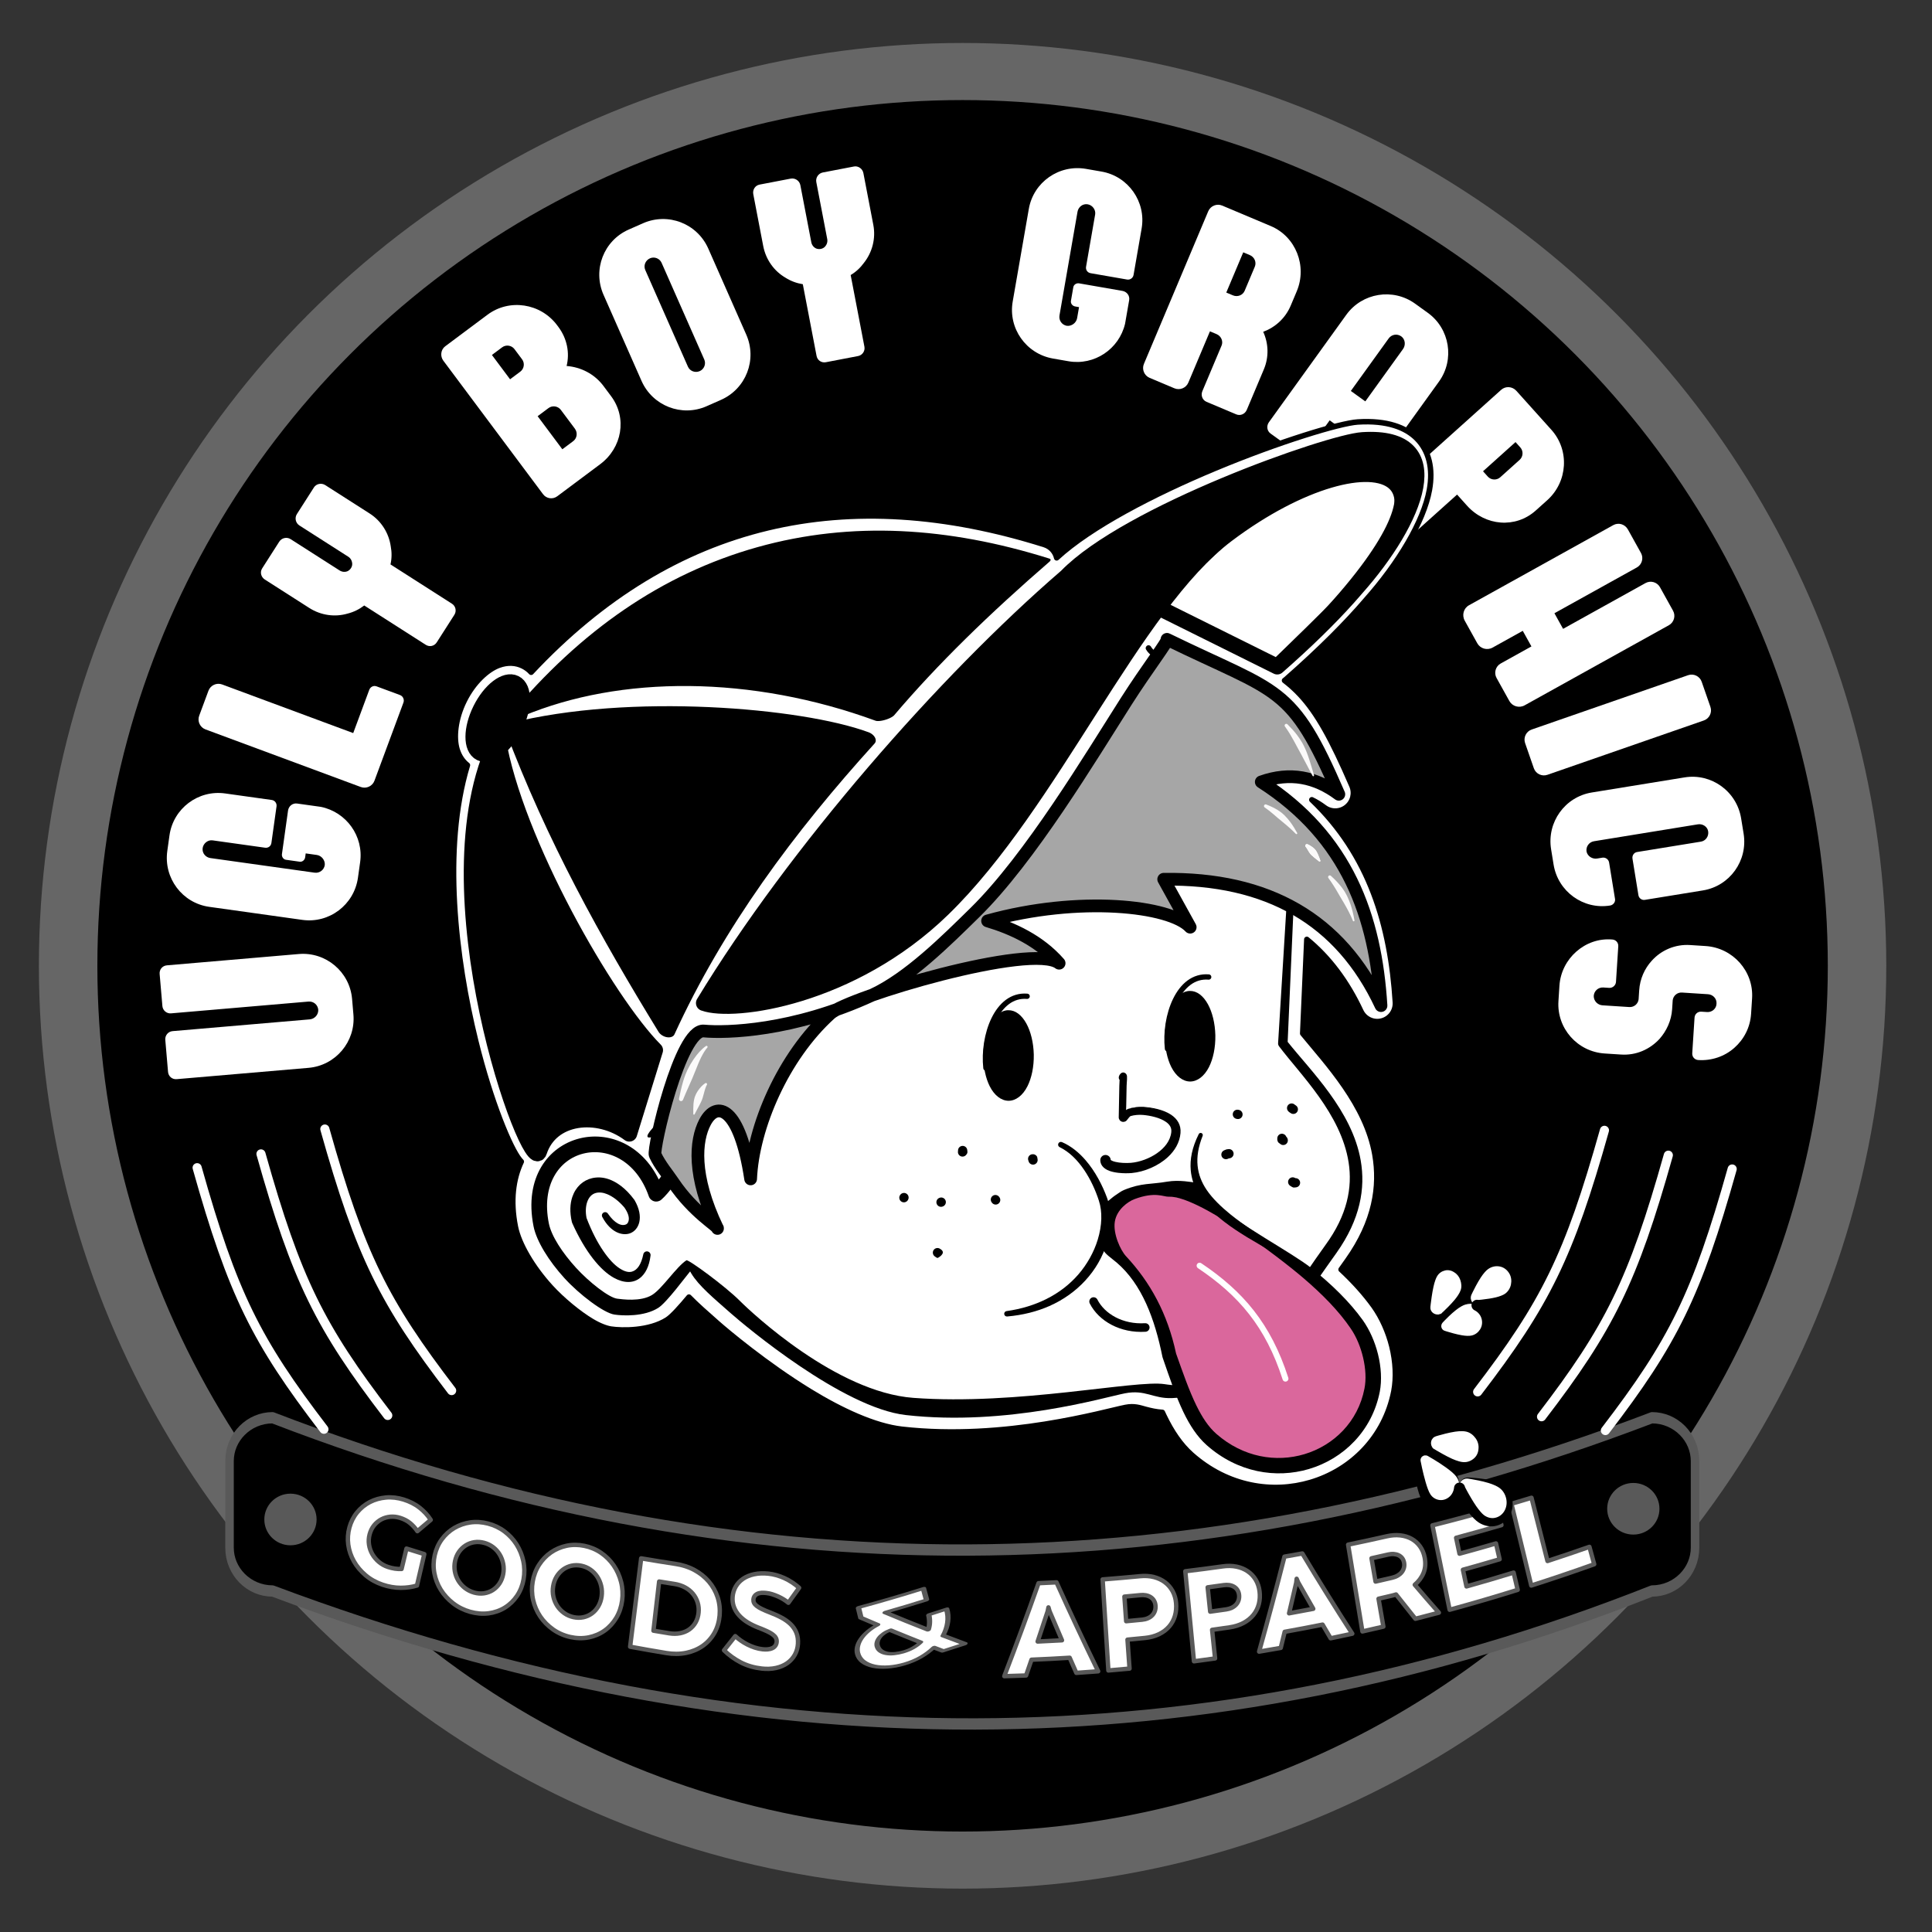 <svg style="fill-rule:evenodd;clip-rule:evenodd;stroke-linecap:round;stroke-linejoin:round;stroke-miterlimit:1.5;" xml:space="preserve" xmlns:xlink="http://www.w3.org/1999/xlink" xmlns="http://www.w3.org/2000/svg" version="1.1" viewBox="0 0 1080 1080" height="100%" width="100%">
    <rect x="0" y="0" width="1080" height="1080" fill="#333333" stroke="none"/>
    <rect style="fill:none;" height="1080" width="1080" y="0" x="0" id="Artboard1"></rect>
    <g id="Artboard11">
        <g transform="matrix(1,0,0,1,-1.916,0)">
            <g transform="matrix(1.055,0,0,1.03,-77.48,-55.175)">
                <ellipse style="stroke:rgb(102,102,102);stroke-width:30.98px;" ry="485.348" rx="473.939" cy="577.734" cx="585.296"></ellipse>
            </g>
            <g transform="matrix(0.536,0,0,0.544,253.573,253.56)">
                <ellipse style="fill:rgb(102,102,102);stroke:black;stroke-width:59.8px;" ry="532.524" rx="540" cy="532.524" cx="540"></ellipse>
            </g>
            <g transform="matrix(0.529,0,0,0.536,257.633,257.62)">
                <ellipse style="stroke:black;stroke-width:10.51px;" ry="532.524" rx="540" cy="532.524" cx="540"></ellipse>
            </g>
            <g transform="matrix(1.057,0,0,1.057,80.15,97.038)">
                <g transform="matrix(-12.033,-140.315,140.315,-12.033,115.481,474.921)">
                    <path style="fill:white;fill-rule:nonzero;" d="M0.278,-0.682L0.278,-0.164C0.278,-0.145 0.263,-0.13 0.244,-0.13C0.225,-0.131 0.211,-0.147 0.211,-0.165L0.211,-0.682C0.211,-0.699 0.197,-0.712 0.181,-0.712L0.06,-0.712C0.043,-0.712 0.03,-0.699 0.03,-0.682L0.03,-0.185C0.03,-0.083 0.113,-0 0.215,-0L0.274,-0C0.376,-0 0.459,-0.083 0.459,-0.185L0.459,-0.682C0.459,-0.699 0.446,-0.712 0.429,-0.712L0.308,-0.712C0.292,-0.712 0.278,-0.699 0.278,-0.682Z"></path>
                </g>
                <g transform="matrix(19.543,-139.467,139.467,19.543,109.681,402.288)">
                    <path style="fill:white;fill-rule:nonzero;" d="M0.216,0.01L0.275,0.01C0.373,0.01 0.454,-0.067 0.46,-0.165L0.46,-0.255C0.46,-0.272 0.446,-0.285 0.429,-0.285L0.264,-0.285C0.254,-0.285 0.245,-0.277 0.245,-0.267L0.245,-0.215C0.245,-0.205 0.254,-0.197 0.264,-0.197L0.279,-0.197L0.279,-0.155C0.279,-0.137 0.264,-0.121 0.246,-0.12C0.227,-0.12 0.212,-0.135 0.212,-0.154L0.212,-0.549C0.212,-0.567 0.226,-0.583 0.245,-0.583C0.263,-0.583 0.279,-0.568 0.279,-0.55L0.279,-0.351C0.279,-0.339 0.288,-0.33 0.3,-0.33L0.439,-0.33C0.45,-0.33 0.46,-0.339 0.46,-0.351L0.46,-0.528C0.46,-0.63 0.377,-0.713 0.275,-0.713L0.216,-0.713C0.113,-0.713 0.03,-0.63 0.03,-0.528L0.03,-0.175C0.03,-0.073 0.113,0.01 0.216,0.01Z"></path>
                </g>
                <g transform="matrix(48.97,-132.041,132.041,48.97,120.595,330.327)">
                    <path style="fill:white;fill-rule:nonzero;" d="M0.07,-0L0.383,-0C0.395,-0 0.405,-0.01 0.405,-0.022L0.405,-0.116C0.405,-0.128 0.395,-0.137 0.383,-0.137L0.21,-0.137L0.21,-0.662C0.21,-0.684 0.192,-0.702 0.17,-0.702L0.07,-0.702C0.048,-0.702 0.03,-0.684 0.03,-0.662L0.03,-0.04C0.03,-0.018 0.048,-0 0.07,-0Z"></path>
                </g>
                <g transform="matrix(75.859,-118.653,118.653,75.859,143.386,269.151)">
                    <path style="fill:white;fill-rule:nonzero;" d="M0.451,-0.671L0.451,-0.473C0.451,-0.42 0.427,-0.372 0.39,-0.34C0.373,-0.324 0.354,-0.312 0.332,-0.304L0.332,-0.03C0.332,-0.013 0.318,-0 0.302,-0L0.179,-0C0.162,-0 0.149,-0.013 0.149,-0.03L0.149,-0.304C0.127,-0.312 0.107,-0.324 0.09,-0.34C0.053,-0.372 0.03,-0.42 0.03,-0.473L0.03,-0.671C0.03,-0.688 0.043,-0.702 0.06,-0.702L0.179,-0.702C0.196,-0.702 0.21,-0.688 0.21,-0.671L0.21,-0.453C0.21,-0.442 0.215,-0.432 0.224,-0.426C0.234,-0.42 0.247,-0.42 0.256,-0.426C0.265,-0.432 0.271,-0.442 0.271,-0.453L0.271,-0.671C0.271,-0.688 0.285,-0.702 0.302,-0.702L0.421,-0.702C0.437,-0.702 0.451,-0.688 0.451,-0.671Z"></path>
                </g>
                <g transform="matrix(112.838,-84.265,84.265,112.838,213.009,176.39)">
                    <path style="fill:white;fill-rule:nonzero;" d="M0.068,-0L0.269,-0C0.372,-0 0.455,-0.078 0.455,-0.18L0.455,-0.228C0.455,-0.285 0.429,-0.336 0.389,-0.371C0.428,-0.403 0.452,-0.452 0.452,-0.507L0.452,-0.515C0.452,-0.618 0.369,-0.703 0.266,-0.703L0.068,-0.703C0.047,-0.703 0.03,-0.685 0.03,-0.664L0.03,-0.038C0.03,-0.017 0.047,-0 0.068,-0ZM0.189,-0.13L0.189,-0.285L0.24,-0.285C0.258,-0.285 0.273,-0.27 0.273,-0.252L0.273,-0.164C0.273,-0.145 0.258,-0.13 0.24,-0.13L0.189,-0.13ZM0.189,-0.458L0.189,-0.572L0.237,-0.572C0.255,-0.572 0.27,-0.557 0.27,-0.539L0.27,-0.491C0.27,-0.473 0.255,-0.458 0.237,-0.458L0.189,-0.458Z"></path>
                </g>
                <g transform="matrix(128.838,-56.865,56.865,128.838,271.16,133.459)">
                    <path style="fill:white;fill-rule:nonzero;" d="M0.278,-0.547L0.278,-0.15C0.278,-0.132 0.263,-0.117 0.245,-0.117C0.226,-0.117 0.211,-0.132 0.211,-0.15L0.211,-0.547C0.211,-0.565 0.226,-0.58 0.245,-0.58C0.263,-0.58 0.278,-0.565 0.278,-0.547ZM0.03,-0.172C0.03,-0.069 0.113,0.014 0.215,0.014L0.274,0.014C0.377,0.014 0.46,-0.069 0.46,-0.172L0.46,-0.525C0.46,-0.628 0.377,-0.711 0.274,-0.711L0.215,-0.711C0.113,-0.711 0.03,-0.628 0.03,-0.525L0.03,-0.172Z"></path>
                </g>
                <g transform="matrix(138.309,-26.526,26.526,138.309,338.018,104.505)">
                    <path style="fill:white;fill-rule:nonzero;" d="M0.451,-0.671L0.451,-0.473C0.451,-0.42 0.427,-0.372 0.39,-0.34C0.373,-0.324 0.354,-0.312 0.332,-0.304L0.332,-0.03C0.332,-0.013 0.318,-0 0.302,-0L0.179,-0C0.162,-0 0.149,-0.013 0.149,-0.03L0.149,-0.304C0.127,-0.312 0.107,-0.324 0.09,-0.34C0.053,-0.372 0.03,-0.42 0.03,-0.473L0.03,-0.671C0.03,-0.688 0.043,-0.702 0.06,-0.702L0.179,-0.702C0.196,-0.702 0.21,-0.688 0.21,-0.671L0.21,-0.453C0.21,-0.442 0.215,-0.432 0.224,-0.426C0.234,-0.42 0.247,-0.42 0.256,-0.426C0.265,-0.432 0.271,-0.442 0.271,-0.453L0.271,-0.671C0.271,-0.688 0.285,-0.702 0.302,-0.702L0.421,-0.702C0.437,-0.702 0.451,-0.688 0.451,-0.671Z"></path>
                </g>
                <g transform="matrix(138.746,24.134,-24.134,138.746,453.179,91.222)">
                    <path style="fill:white;fill-rule:nonzero;" d="M0.216,0.01L0.275,0.01C0.373,0.01 0.454,-0.067 0.46,-0.165L0.46,-0.255C0.46,-0.272 0.446,-0.285 0.429,-0.285L0.264,-0.285C0.254,-0.285 0.245,-0.277 0.245,-0.267L0.245,-0.215C0.245,-0.205 0.254,-0.197 0.264,-0.197L0.279,-0.197L0.279,-0.155C0.279,-0.137 0.264,-0.121 0.246,-0.12C0.227,-0.12 0.212,-0.135 0.212,-0.154L0.212,-0.549C0.212,-0.567 0.226,-0.583 0.245,-0.583C0.263,-0.583 0.279,-0.568 0.279,-0.55L0.279,-0.351C0.279,-0.339 0.288,-0.33 0.3,-0.33L0.439,-0.33C0.45,-0.33 0.46,-0.339 0.46,-0.351L0.46,-0.528C0.46,-0.63 0.377,-0.713 0.275,-0.713L0.216,-0.713C0.113,-0.713 0.03,-0.63 0.03,-0.528L0.03,-0.175C0.03,-0.073 0.113,0.01 0.216,0.01Z"></path>
                </g>
                <g transform="matrix(129.777,54.689,-54.689,129.777,524.879,104.195)">
                    <path style="fill:white;fill-rule:nonzero;" d="M0.302,-0L0.423,-0C0.44,-0 0.453,-0.014 0.453,-0.031L0.453,-0.196C0.453,-0.247 0.431,-0.293 0.396,-0.325C0.431,-0.358 0.453,-0.404 0.453,-0.456L0.453,-0.514C0.453,-0.617 0.37,-0.702 0.268,-0.702L0.07,-0.702C0.048,-0.702 0.03,-0.684 0.03,-0.662L0.03,-0.04C0.03,-0.018 0.048,-0 0.07,-0L0.171,-0C0.193,-0 0.211,-0.018 0.211,-0.04L0.211,-0.249L0.238,-0.249C0.257,-0.249 0.272,-0.234 0.272,-0.217L0.272,-0.031C0.272,-0.014 0.285,-0 0.302,-0ZM0.211,-0.407L0.211,-0.571L0.238,-0.571C0.257,-0.571 0.272,-0.556 0.272,-0.538L0.272,-0.44C0.272,-0.422 0.257,-0.407 0.238,-0.407L0.211,-0.407Z"></path>
                </g>
                <g transform="matrix(114.271,82.311,-82.311,114.271,591.092,132.553)">
                    <path style="fill:white;fill-rule:nonzero;" d="M0.211,-0.031L0.211,-0.17L0.278,-0.17L0.278,-0.031C0.278,-0.014 0.291,-0 0.308,-0L0.429,-0C0.446,-0 0.459,-0.014 0.459,-0.031L0.459,-0.528C0.459,-0.63 0.376,-0.713 0.274,-0.713L0.215,-0.713C0.113,-0.713 0.03,-0.63 0.03,-0.528L0.03,-0.031C0.03,-0.014 0.043,-0 0.06,-0L0.181,-0C0.197,-0 0.211,-0.014 0.211,-0.031ZM0.211,-0.306L0.211,-0.549C0.211,-0.568 0.226,-0.583 0.245,-0.583C0.263,-0.583 0.278,-0.567 0.278,-0.548L0.278,-0.306L0.211,-0.306Z"></path>
                </g>
                <g transform="matrix(94.11,104.768,-104.768,94.11,647.708,173.521)">
                    <path style="fill:white;fill-rule:nonzero;" d="M0.071,-0L0.172,-0C0.194,-0 0.212,-0.018 0.212,-0.04L0.212,-0.276L0.268,-0.276C0.371,-0.276 0.454,-0.354 0.454,-0.456L0.454,-0.514C0.454,-0.617 0.371,-0.702 0.268,-0.702L0.071,-0.702C0.048,-0.702 0.03,-0.684 0.03,-0.662L0.03,-0.04C0.03,-0.018 0.048,-0 0.071,-0ZM0.212,-0.407L0.212,-0.571L0.239,-0.571C0.257,-0.571 0.272,-0.556 0.272,-0.538L0.272,-0.44C0.272,-0.422 0.257,-0.407 0.239,-0.407L0.212,-0.407Z"></path>
                </g>
                <g transform="matrix(68.38,123.114,-123.114,68.38,695.645,227.477)">
                    <path style="fill:white;fill-rule:nonzero;" d="M0.073,-0L0.17,-0C0.193,-0 0.212,-0.019 0.212,-0.042L0.212,-0.172L0.279,-0.172L0.279,-0.04C0.279,-0.018 0.297,-0 0.319,-0L0.418,-0C0.441,-0 0.46,-0.019 0.46,-0.042L0.46,-0.662C0.46,-0.684 0.442,-0.702 0.42,-0.702L0.319,-0.702C0.297,-0.702 0.279,-0.684 0.279,-0.662L0.279,-0.308L0.212,-0.308L0.212,-0.662C0.212,-0.684 0.194,-0.702 0.172,-0.702L0.071,-0.702C0.048,-0.702 0.03,-0.684 0.03,-0.662L0.03,-0.042C0.03,-0.019 0.049,-0 0.073,-0Z"></path>
                </g>
                <g transform="matrix(46.211,133.032,-133.032,46.211,729.317,291.875)">
                    <path style="fill:white;fill-rule:nonzero;" d="M0.07,-0.702L0.17,-0.702C0.192,-0.702 0.21,-0.684 0.21,-0.662L0.21,-0.04C0.21,-0.018 0.192,-0 0.17,-0L0.07,-0C0.048,-0 0.03,-0.018 0.03,-0.04L0.03,-0.662C0.03,-0.684 0.048,-0.702 0.07,-0.702Z"></path>
                </g>
                <g transform="matrix(22.612,139.002,-139.002,22.612,742.808,327.1)">
                    <path style="fill:white;fill-rule:nonzero;" d="M0.216,0.01L0.274,0.01C0.377,0.01 0.46,-0.073 0.46,-0.175C0.46,-0.187 0.45,-0.197 0.439,-0.197L0.3,-0.197C0.288,-0.197 0.278,-0.187 0.278,-0.175L0.278,-0.155C0.278,-0.137 0.264,-0.121 0.246,-0.12C0.227,-0.12 0.212,-0.135 0.212,-0.154L0.212,-0.549C0.212,-0.567 0.226,-0.583 0.244,-0.583C0.263,-0.583 0.278,-0.568 0.278,-0.55L0.278,-0.307C0.278,-0.295 0.288,-0.286 0.3,-0.286L0.439,-0.286C0.45,-0.286 0.46,-0.295 0.46,-0.307L0.46,-0.528C0.46,-0.63 0.377,-0.713 0.274,-0.713L0.216,-0.713C0.113,-0.713 0.03,-0.63 0.03,-0.528L0.03,-0.175C0.03,-0.073 0.113,0.01 0.216,0.01Z"></path>
                </g>
                <g transform="matrix(-9.033,140.54,-140.54,-9.033,754.065,399.248)">
                    <path style="fill:white;fill-rule:nonzero;" d="M0.459,-0.238L0.459,-0.176C0.459,-0.073 0.376,0.01 0.274,0.01L0.216,0.01C0.165,0.01 0.118,-0.011 0.084,-0.045C0.05,-0.079 0.029,-0.125 0.03,-0.177C0.03,-0.19 0.04,-0.201 0.054,-0.201L0.188,-0.201C0.201,-0.201 0.212,-0.19 0.212,-0.177L0.212,-0.155C0.212,-0.136 0.227,-0.121 0.246,-0.121C0.265,-0.122 0.279,-0.138 0.279,-0.156L0.279,-0.257C0.279,-0.275 0.265,-0.289 0.248,-0.29L0.214,-0.29C0.171,-0.29 0.131,-0.305 0.1,-0.33C0.058,-0.363 0.032,-0.414 0.032,-0.47L0.032,-0.528C0.032,-0.631 0.115,-0.715 0.217,-0.715L0.275,-0.715C0.327,-0.715 0.373,-0.694 0.407,-0.66C0.441,-0.626 0.461,-0.579 0.461,-0.528C0.461,-0.515 0.451,-0.504 0.437,-0.504L0.303,-0.504C0.29,-0.504 0.279,-0.514 0.279,-0.528L0.279,-0.55C0.279,-0.568 0.264,-0.584 0.245,-0.583C0.226,-0.583 0.212,-0.567 0.212,-0.549L0.212,-0.451C0.212,-0.433 0.226,-0.419 0.243,-0.418L0.277,-0.418C0.32,-0.418 0.36,-0.402 0.391,-0.378C0.433,-0.344 0.459,-0.294 0.459,-0.238Z"></path>
                </g>
            </g>
        </g>
        <g transform="matrix(0.996,0,0,1.323,-11.785,-464.844)">
            <path style="stroke:rgb(89,89,89);stroke-width:4.78px;stroke-linecap:butt;" d="M963.171,968.695L963.171,1005.3C963.171,1015.4 952.321,1023.6 938.956,1023.6C690.356,1097.65 432.544,1099.36 164.869,1023.6C151.505,1023.6 140.655,1015.4 140.655,1005.3L140.655,968.695C140.655,958.593 151.505,950.392 164.869,950.392C426.683,1026.35 684.57,1023.51 938.956,950.392C952.321,950.392 963.171,958.593 963.171,968.695Z"></path>
        </g>
        <g transform="matrix(1,0,0,1,3.972,-58.413)">
            <g transform="matrix(0.878,0,0,0.878,-10.424,234.147)">
                <g>
                    <g>
                        <path style="fill:white;fill-rule:nonzero;stroke:rgb(89,89,89);stroke-width:2.79px;stroke-linecap:butt;stroke-miterlimit:2;" d="M250.889,808.778C246.959,807.453 243.262,805.448 240.093,802.762C237.13,800.25 234.573,797.263 232.656,793.879C230.817,790.631 229.598,787.057 229.088,783.359C228.58,779.678 228.84,775.927 229.825,772.347C230.791,768.839 232.435,765.536 234.751,762.723C236.964,760.034 239.693,757.799 242.789,756.199C245.949,754.565 249.424,753.622 252.961,753.291C256.788,752.934 260.647,753.436 264.311,754.573C267.978,755.711 271.482,757.412 274.51,759.789C277.275,761.96 279.712,764.551 281.596,767.525C278.773,769.943 275.935,772.343 273.081,774.725C271.79,772.815 270.248,771.076 268.473,769.603C266.599,768.046 264.372,766.971 262.058,766.241C260.047,765.606 257.926,765.335 255.822,765.527C253.833,765.709 251.887,766.263 250.121,767.201C248.348,768.144 246.795,769.455 245.527,771.007C244.152,772.69 243.218,774.685 242.668,776.78C242.106,778.918 241.961,781.155 242.301,783.342C242.632,785.464 243.343,787.518 244.421,789.377C245.506,791.247 246.925,792.907 248.58,794.296C250.268,795.712 252.216,796.795 254.307,797.487C255.783,797.976 257.297,798.358 258.837,798.576C260.221,798.773 261.623,798.854 263.02,798.785C264.061,794.455 265.103,790.125 266.144,785.795C269.919,786.987 273.7,788.161 277.486,789.316C275.938,795.957 274.39,802.598 272.841,809.24L272.881,809.306C269.546,810.334 266.047,810.756 262.564,810.774C258.591,810.795 254.646,810.045 250.889,808.778Z"></path>
                        <path style="fill:white;fill-rule:nonzero;stroke:rgb(89,89,89);stroke-width:2.79px;stroke-linecap:butt;stroke-miterlimit:2;" d="M306.641,826.041C302.723,824.935 299.024,823.107 295.806,820.608C292.724,818.216 290.043,815.317 287.981,812C285.971,808.767 284.586,805.173 283.888,801.431C283.184,797.658 283.281,793.775 284.122,790.032C284.946,786.366 286.462,782.869 288.699,779.843C290.823,776.97 293.49,774.524 296.564,772.699C299.661,770.862 303.109,769.689 306.667,769.164C310.459,768.604 314.328,768.905 318.03,769.866C321.81,770.846 325.396,772.511 328.526,774.855C331.559,777.127 334.182,779.922 336.215,783.123C338.262,786.347 339.701,789.928 340.512,793.657C341.349,797.507 341.396,801.496 340.706,805.372C340.037,809.134 338.664,812.764 336.509,815.929C334.469,818.926 331.845,821.5 328.757,823.406C325.625,825.339 322.089,826.524 318.447,827.007C314.493,827.531 310.47,827.122 306.641,826.041ZM297.071,793.758C296.611,795.91 296.548,798.139 296.949,800.305C297.336,802.39 298.083,804.401 299.184,806.216C300.282,808.025 301.717,809.613 303.388,810.911C305.115,812.252 307.103,813.224 309.208,813.808C311.255,814.375 313.405,814.574 315.513,814.269C317.48,813.983 319.38,813.309 321.061,812.245C322.758,811.17 324.191,809.726 325.315,808.066C326.536,806.263 327.31,804.197 327.712,802.064C328.125,799.871 328.142,797.61 327.709,795.419C327.296,793.329 326.538,791.311 325.427,789.492C324.341,787.712 322.925,786.15 321.268,784.887C319.573,783.596 317.625,782.673 315.568,782.129C313.557,781.597 311.452,781.429 309.391,781.739C307.444,782.033 305.566,782.708 303.897,783.755C302.199,784.819 300.749,786.237 299.593,787.869C298.346,789.63 297.52,791.653 297.071,793.758Z"></path>
                        <path style="fill:white;fill-rule:nonzero;stroke:rgb(89,89,89);stroke-width:2.79px;stroke-linecap:butt;stroke-miterlimit:2;" d="M370.438,842.1C366.492,841.226 362.734,839.6 359.433,837.264C356.251,835.012 353.465,832.219 351.285,828.983C349.133,825.788 347.61,822.202 346.76,818.446C345.892,814.615 345.826,810.64 346.497,806.772C347.156,802.971 348.508,799.3 350.606,796.056C352.583,792.999 355.121,790.325 358.12,788.255C361.102,786.197 364.482,784.777 368.022,784.019C371.758,783.218 375.627,783.288 379.364,784.048C383.174,784.822 386.819,786.311 390.029,788.51C393.16,790.655 395.888,793.354 398.039,796.483C400.225,799.661 401.803,803.226 402.764,806.959C403.765,810.846 403.974,814.903 403.452,818.88C402.944,822.754 401.731,826.531 399.72,829.89C397.824,833.056 395.328,835.845 392.321,837.993C389.307,840.146 385.844,841.589 382.218,842.321C378.326,843.106 374.304,842.956 370.438,842.1ZM359.535,809.753C359.172,811.974 359.202,814.253 359.697,816.451C360.169,818.543 360.993,820.552 362.173,822.345C363.337,824.113 364.83,825.646 366.556,826.869C368.327,828.125 370.348,828.991 372.467,829.452C374.535,829.902 376.684,829.963 378.759,829.52C380.716,829.101 382.575,828.287 384.191,827.104C385.843,825.895 387.203,824.332 388.247,822.576C389.386,820.661 390.068,818.509 390.377,816.309C390.694,814.055 390.619,811.751 390.092,809.534C389.594,807.439 388.758,805.427 387.568,803.629C386.417,801.889 384.943,800.379 383.231,799.186C381.492,797.974 379.513,797.149 377.439,796.719C375.409,796.298 373.305,796.259 371.274,796.701C369.337,797.124 367.499,797.936 365.894,799.101C364.242,800.301 362.864,801.843 361.79,803.575C360.624,805.456 359.891,807.574 359.535,809.753Z"></path>
                        <path style="fill:white;fill-rule:nonzero;stroke:rgb(89,89,89);stroke-width:2.79px;stroke-linecap:butt;stroke-miterlimit:2;" d="M415.565,792.028C422.915,793.287 430.277,794.476 437.65,795.596C441.811,796.228 445.882,797.491 449.58,799.519C453.002,801.394 456.111,803.83 458.649,806.801C461.128,809.702 463.012,813.071 464.215,816.691C465.465,820.453 465.865,824.447 465.516,828.39C465.171,832.286 464.117,836.122 462.181,839.534C460.361,842.742 457.875,845.538 454.866,847.675C451.731,849.903 448.118,851.366 444.365,852.161C440.168,853.049 435.822,853.005 431.6,852.31C423.896,851.041 416.205,849.694 408.528,848.268C410.874,829.521 413.22,810.775 415.565,792.028ZM433.401,839.731C435.744,840.11 438.157,840.15 440.489,839.669C442.544,839.245 444.525,838.455 446.243,837.241C447.898,836.07 449.257,834.528 450.249,832.763C451.319,830.859 451.907,828.724 452.118,826.558C452.331,824.382 452.15,822.171 451.498,820.079C450.873,818.075 449.865,816.204 448.526,814.587C447.14,812.913 445.412,811.556 443.506,810.522C441.402,809.38 439.086,808.677 436.725,808.312C433.486,807.812 430.25,807.299 427.015,806.771C425.806,817.204 424.596,827.636 423.387,838.069C426.722,838.638 430.06,839.192 433.401,839.731Z"></path>
                        <path style="fill:white;fill-rule:nonzero;stroke:rgb(89,89,89);stroke-width:2.79px;stroke-linecap:butt;stroke-miterlimit:2;" d="M492.401,862.192C487.706,861.676 483.081,860.412 478.885,858.221C475.015,856.201 471.428,853.64 468.328,850.562C470.725,847.561 473.109,844.55 475.48,841.527C476.577,842.541 477.754,843.466 478.972,844.329C480.318,845.282 481.737,846.13 483.208,846.876C484.725,847.647 486.303,848.298 487.92,848.827C489.517,849.35 491.165,849.715 492.835,849.896C494.962,850.127 497.259,850.081 499.221,849.13C500.822,848.354 501.738,846.896 501.852,845.133C501.906,844.291 501.746,843.449 501.352,842.701C500.892,841.827 500.149,841.124 499.368,840.535C498.236,839.68 496.966,839.011 495.684,838.411C493.869,837.562 492.007,836.814 490.135,836.101C487.796,835.201 485.531,834.106 483.391,832.799C481.425,831.599 479.597,830.162 478.033,828.467C476.574,826.885 475.415,825.041 474.644,823.031C473.836,820.926 473.605,818.649 473.793,816.412C473.982,814.157 474.643,811.959 475.777,809.999C476.916,808.029 478.51,806.363 480.379,805.072C482.48,803.621 484.905,802.705 487.386,802.154C490.392,801.487 493.51,801.453 496.562,801.76C498.263,801.932 499.945,802.269 501.591,802.726C503.346,803.215 505.061,803.844 506.72,804.594C508.433,805.368 510.082,806.28 511.654,807.31C513.238,808.347 514.743,809.505 516.15,810.773C513.879,813.962 511.596,817.141 509.3,820.311C508.37,819.541 507.376,818.85 506.353,818.21C505.217,817.499 504.028,816.872 502.806,816.322C501.56,815.762 500.282,815.275 498.978,814.867C497.744,814.481 496.475,814.2 495.188,814.067C493.242,813.867 490.996,813.792 489.223,814.764C487.925,815.476 487.139,816.696 487.028,818.173C486.973,818.908 487.095,819.648 487.412,820.316C487.783,821.098 488.415,821.735 489.084,822.269C490.084,823.069 491.223,823.692 492.369,824.255C494.069,825.091 495.827,825.809 497.595,826.488C500.11,827.44 502.578,828.523 504.95,829.79C507.032,830.902 508.996,832.254 510.692,833.901C512.261,835.424 513.512,837.252 514.35,839.272C515.276,841.503 515.527,843.954 515.393,846.349C515.256,848.806 514.617,851.224 513.417,853.38C512.243,855.488 510.601,857.301 508.638,858.702C506.499,860.228 504.023,861.217 501.469,861.793C498.499,862.462 495.419,862.523 492.401,862.192Z"></path>
                        <g transform="matrix(0.904,-0.275,0.155,0.511,-63.41,549.208)">
                            <path style="fill:white;fill-rule:nonzero;stroke:rgb(89,89,89);stroke-width:3.64px;stroke-linecap:butt;stroke-miterlimit:2;" d="M581.712,899.258C578.703,901.968 575.259,904.181 571.514,905.729C567.729,907.294 563.639,907.996 559.549,907.906C555.755,907.823 551.982,907.101 548.46,905.679C545.116,904.33 542.03,902.376 539.433,899.871C536.835,897.364 534.82,894.312 533.432,890.985C531.924,887.37 531.344,883.439 531.452,879.537C531.53,876.714 532.032,873.911 532.942,871.237C533.837,868.607 535.108,866.109 536.732,863.854C538.351,861.604 540.318,859.616 542.528,857.945C544.781,856.243 547.314,854.935 549.996,854.056C546.83,849.409 543.684,844.748 540.559,840.074C540.68,835.918 540.804,831.762 540.93,827.607C556.143,828.42 571.383,828.708 586.616,828.5C586.536,833.173 586.459,837.847 586.385,842.52C576.653,842.656 566.917,842.588 557.187,842.31C565.216,854.079 573.375,865.758 581.672,877.339C582.675,874.7 583.412,871.965 583.919,869.189C584.457,866.247 584.765,863.265 584.876,860.277C589.094,860.206 593.31,860.096 597.526,859.948C597.573,865.092 596.965,870.24 595.657,875.217C594.398,880.005 592.541,884.637 590.045,888.916C594.193,894.617 598.376,900.292 602.594,905.941C597.379,906.152 592.161,906.306 586.942,906.4C585.193,904.024 583.449,901.643 581.712,899.258ZM545.606,877.76C545.55,880.09 545.851,882.457 546.756,884.619C547.542,886.495 548.675,888.224 550.163,889.618C551.616,890.979 553.348,892.01 555.222,892.676C557.195,893.378 559.28,893.73 561.373,893.772C563.76,893.82 566.155,893.44 568.373,892.543C570.531,891.671 572.516,890.409 574.247,888.855C568.462,880.749 562.745,872.596 557.092,864.398C555.401,864.558 553.736,865.026 552.263,865.884C550.892,866.682 549.671,867.722 548.693,868.972C547.716,870.219 546.963,871.631 546.45,873.129C545.939,874.62 545.643,876.183 545.606,877.76Z"></path>
                        </g>
                        <path style="fill:white;fill-rule:nonzero;stroke:rgb(89,89,89);stroke-width:2.79px;stroke-linecap:butt;stroke-miterlimit:2;" d="M668.557,807.841C672.371,807.676 676.186,807.492 679.999,807.291C688.57,826.297 697.413,845.18 706.534,863.929C701.9,864.29 697.265,864.623 692.628,864.928C691.208,861.723 689.795,858.513 688.39,855.301C680.296,855.801 672.196,856.218 664.093,856.549C662.944,859.899 661.787,863.247 660.624,866.592C656.004,866.768 651.382,866.916 646.76,867.037C654.286,847.402 661.55,827.667 668.557,807.841ZM683.499,844.192C680.841,838.04 678.208,831.878 675.603,825.704C675.361,824.881 675.12,824.059 674.879,823.236C674.707,824.079 674.535,824.922 674.363,825.765C672.262,832.177 670.137,838.581 667.985,844.977C673.158,844.749 678.33,844.487 683.499,844.192Z"></path>
                        <path style="fill:white;fill-rule:nonzero;stroke:rgb(89,89,89);stroke-width:2.79px;stroke-linecap:butt;stroke-miterlimit:2;" d="M709.364,805.438C717.315,804.826 725.26,804.135 733.198,803.367C736.159,803.081 739.18,803.193 742.068,803.945C744.589,804.601 747.003,805.682 749.083,807.263C751.064,808.77 752.705,810.684 753.904,812.865C755.172,815.171 755.881,817.742 756.12,820.356C756.373,823.129 756.191,825.951 755.409,828.632C754.682,831.129 753.442,833.457 751.739,835.426C749.967,837.476 747.744,839.088 745.317,840.276C742.524,841.643 739.459,842.379 736.377,842.695C732.651,843.076 728.924,843.44 725.195,843.786C725.634,849.925 726.072,856.063 726.51,862.201C722.021,862.628 717.529,863.03 713.035,863.405C711.812,844.083 710.588,824.761 709.364,805.438ZM734.578,831.064C736.981,830.824 739.356,829.978 741.038,828.184C742.593,826.525 743.226,824.342 743.039,822.098C742.862,819.969 741.892,818.055 740.11,816.836C738.154,815.497 735.728,815.206 733.416,815.432C730.025,815.764 726.632,816.081 723.239,816.385C723.611,821.604 723.984,826.823 724.357,832.043C727.765,831.731 731.172,831.405 734.578,831.064Z"></path>
                        <path style="fill:white;fill-rule:nonzero;stroke:rgb(89,89,89);stroke-width:2.79px;stroke-linecap:butt;stroke-miterlimit:2;" d="M762.008,800.239C769.946,799.282 777.875,798.249 785.794,797.139C788.742,796.726 791.768,796.702 794.69,797.32C797.225,797.856 799.678,798.815 801.817,800.292C803.843,801.69 805.549,803.509 806.821,805.616C808.164,807.841 808.954,810.353 809.276,812.924C809.619,815.663 809.523,818.463 808.828,821.142C808.176,823.656 807.006,826.014 805.37,828.033C803.658,830.148 801.485,831.844 799.096,833.132C796.347,834.613 793.305,835.486 790.225,835.943C786.509,836.494 782.791,837.028 779.07,837.545C779.704,843.608 780.338,849.672 780.972,855.735C776.494,856.373 772.012,856.984 767.527,857.57C765.687,838.46 763.848,819.349 762.008,800.239ZM788.056,824.507C790.455,824.158 792.801,823.213 794.429,821.358C795.922,819.658 796.499,817.472 796.239,815.243C795.994,813.142 794.958,811.291 793.14,810.167C791.127,808.922 788.69,808.751 786.395,809.077C783.012,809.558 779.627,810.024 776.24,810.477C776.779,815.632 777.318,820.788 777.857,825.944C781.259,825.479 784.658,825 788.056,824.507Z"></path>
                        <path style="fill:white;fill-rule:nonzero;stroke:rgb(89,89,89);stroke-width:2.79px;stroke-linecap:butt;stroke-miterlimit:2;" d="M825.143,790.931C828.936,790.276 832.727,789.603 836.514,788.913C846.822,806.119 857.423,823.15 868.329,839.984C863.739,840.986 859.143,841.963 854.541,842.912C852.822,840.014 851.111,837.112 849.407,834.204C841.381,835.813 833.339,837.342 825.282,838.789C824.451,842.203 823.614,845.617 822.77,849.028C818.181,849.848 813.588,850.641 808.99,851.407C814.608,831.312 819.994,811.151 825.143,790.931ZM843.481,824.138C840.244,818.546 837.037,812.937 833.859,807.312C833.54,806.548 833.222,805.784 832.904,805.019C832.812,805.858 832.72,806.697 832.627,807.537C831.132,814.037 829.614,820.532 828.073,827.021C833.215,826.093 838.351,825.132 843.481,824.138Z"></path>
                        <path style="fill:white;fill-rule:nonzero;stroke:rgb(89,89,89);stroke-width:2.79px;stroke-linecap:butt;stroke-miterlimit:2;" d="M865.669,783.304C873.881,781.609 882.075,779.832 890.251,777.976C893.076,777.335 896.003,777.063 898.889,777.39C901.408,777.676 903.887,778.38 906.107,779.619C908.215,780.797 910.034,782.434 911.443,784.394C912.941,786.479 913.901,788.898 914.396,791.41C915.045,794.704 914.972,798.163 913.677,801.296C912.464,804.231 910.526,806.806 908.096,808.844C913.164,814.809 918.288,820.728 923.467,826.597C918.485,827.928 913.494,829.228 908.496,830.497C904.355,825.366 900.251,820.204 896.185,815.013C895.719,815.16 895.25,815.3 894.778,815.431C894.308,815.561 893.835,815.682 893.361,815.795C890.587,816.453 887.811,817.102 885.033,817.741C886.061,823.656 887.089,829.572 888.117,835.488C883.674,836.536 879.226,837.559 874.771,838.558C871.737,820.14 868.703,801.722 865.669,783.304ZM893.767,804.343C895.018,804.049 896.235,803.591 897.338,802.927C898.303,802.346 899.187,801.616 899.875,800.72C900.511,799.891 900.974,798.941 901.228,797.927C901.484,796.901 901.503,795.83 901.308,794.792C901.113,793.749 900.722,792.737 900.072,791.892C899.467,791.105 898.682,790.476 897.787,790.05C896.828,789.594 895.78,789.354 894.723,789.279C893.524,789.194 892.317,789.323 891.147,789.593C887.62,790.404 884.09,791.201 880.557,791.983C881.415,796.922 882.273,801.86 883.132,806.799C886.68,805.996 890.225,805.177 893.767,804.343Z"></path>
                        <path style="fill:white;fill-rule:nonzero;stroke:rgb(89,89,89);stroke-width:2.79px;stroke-linecap:butt;stroke-miterlimit:2;" d="M919.364,771.009C933.198,767.528 946.974,763.819 960.686,759.886C961.548,763.548 962.409,767.209 963.27,770.871C953.69,773.67 944.077,776.359 934.434,778.935C935.153,782.309 935.871,785.682 936.589,789.055C944.35,786.947 952.091,784.766 959.812,782.513C960.586,785.871 961.361,789.229 962.136,792.587C954.367,794.89 946.576,797.12 938.765,799.276C939.519,802.818 940.274,806.361 941.028,809.903C951.068,807.088 961.073,804.149 971.041,801.088C971.904,804.748 972.766,808.408 973.629,812.068C959.261,816.553 944.813,820.784 930.293,824.752C926.65,806.838 923.007,788.923 919.364,771.009Z"></path>
                        <path style="fill:white;fill-rule:nonzero;stroke:rgb(89,89,89);stroke-width:2.79px;stroke-linecap:butt;stroke-miterlimit:2;" d="M969.659,757.278C973.92,756.023 978.175,754.746 982.423,753.448C985.819,766.873 989.215,780.298 992.611,793.722C1001.54,790.808 1010.44,787.796 1019.3,784.689C1020.32,788.385 1021.34,792.081 1022.35,795.777C1009.07,800.514 995.711,805.035 982.28,809.333C978.073,791.981 973.866,774.63 969.659,757.278Z"></path>
                    </g>
                </g>
            </g>
        </g>
        <g>
            <g transform="matrix(1.593,0,0,1.429,-89.307,-425.345)">
                <ellipse style="fill:rgb(89,89,89);stroke:rgb(89,89,89);stroke-width:2.08px;stroke-linecap:butt;" ry="9.061" rx="8.131" cy="892.054" cx="157.989"></ellipse>
            </g>
            <g transform="matrix(1.593,0,0,1.429,661.359,-431.335)">
                <ellipse style="fill:rgb(89,89,89);stroke:rgb(89,89,89);stroke-width:2.08px;stroke-linecap:butt;" ry="9.061" rx="8.131" cy="892.054" cx="157.989"></ellipse>
            </g>
        </g>
        <g transform="matrix(-2.11,0,0,2.11,526.943,540)" id="UGB.logobw2.afdesign">
            <g transform="matrix(1,0,0,1,-250,-250)">
                <g transform="matrix(0.997,0,0,0.997,66.75,-3.591)">
                    <path style="fill:white;" d="M42.546,344.238C43.279,344.026 44.071,343.981 44.87,344.139C45.626,344.288 46.644,344.785 47.66,345.484C49.501,346.749 51.452,348.635 51.452,348.635C51.976,349.143 52.207,349.881 52.066,350.597C51.925,351.313 51.431,351.909 50.754,352.18C50.754,352.18 48.234,353.184 46.052,353.656C44.846,353.917 43.716,353.99 42.96,353.841C40.285,353.313 38.539,350.712 39.065,348.034C39.379,346.437 40.43,345.172 41.795,344.523C41.605,344.557 41.408,344.565 41.211,344.546C41.211,344.546 38.552,344.283 36.397,343.683C35.223,343.357 34.188,342.9 33.565,342.407C31.524,340.791 31.021,337.715 32.436,335.543C33.972,333.186 37.013,332.689 39.227,334.443C39.832,334.922 40.54,335.836 41.176,336.926C42.361,338.955 43.42,341.607 43.42,341.607C43.698,342.305 43.592,343.097 43.141,343.697C42.976,343.916 42.773,344.099 42.546,344.238ZM46.45,392.086C46.529,391.346 46.769,390.618 47.181,389.962C48.647,387.629 54.515,383.921 54.515,383.921C55.221,383.489 56.111,383.499 56.806,383.948C57.501,384.396 57.878,385.204 57.775,386.024C57.775,386.024 56.783,393.19 55.33,395.502C53.844,397.868 50.794,398.463 48.522,396.823C47.287,395.932 46.564,394.536 46.44,393.085C46.397,393.258 46.332,393.427 46.245,393.588C46.245,393.588 44.681,396.476 43.062,398.683C42.236,399.809 41.367,400.758 40.657,401.251C38.23,402.935 35.139,402.199 33.75,399.634C32.485,397.299 33.236,394.156 35.445,392.623C36.173,392.117 37.337,391.664 38.631,391.333C41.137,390.691 44.161,390.42 44.161,390.42C44.95,390.35 45.714,390.719 46.15,391.381C46.294,391.599 46.394,391.839 46.45,392.086ZM51.298,346.71C51.298,346.71 49.004,345.16 47.283,343.54C46.382,342.691 45.642,341.8 45.274,341.062C44.156,338.816 44.945,335.882 47.026,334.511C49.346,332.983 52.245,333.764 53.492,336.268C53.849,336.985 54.138,338.144 54.313,339.428C54.652,341.915 54.654,344.926 54.654,344.926C54.654,345.722 54.215,346.453 53.512,346.827C52.809,347.2 51.957,347.156 51.298,346.71ZM53.429,382.578C53.429,382.578 51.025,384.567 48.823,385.889C47.659,386.588 46.52,387.087 45.699,387.225C42.749,387.721 40.167,385.721 39.915,382.786C39.68,380.042 41.711,377.426 44.469,376.962C45.31,376.82 46.523,376.93 47.802,377.23C50.194,377.792 52.899,378.94 52.899,378.94C53.589,379.235 54.077,379.867 54.185,380.61C54.293,381.353 54.007,382.099 53.429,382.578Z"></path>
                    <path d="M43.192,344.049C43.164,343.968 43.13,343.891 43.091,343.819C43.12,343.788 43.148,343.756 43.176,343.723C43.426,343.425 43.586,343.073 43.656,342.702C43.728,342.322 43.699,341.926 43.571,341.547C43.571,341.547 43.198,340.447 42.643,339.103C42.324,338.329 41.944,337.481 41.544,336.711C41.216,336.081 40.862,335.508 40.513,335.027C40.199,334.595 39.882,334.243 39.589,333.987C38.37,332.921 36.876,332.527 35.459,332.689C33.991,332.856 32.618,333.671 31.647,335.028C30.744,336.297 30.435,337.865 30.622,339.366C30.813,340.899 31.58,342.342 32.794,343.381C33.132,343.667 33.575,343.945 34.091,344.207C34.658,344.495 35.325,344.752 36.039,344.973C36.824,345.215 37.674,345.416 38.449,345.574C38.045,346.22 37.752,346.953 37.597,347.746C37.285,349.486 37.679,351.2 38.623,352.541C39.554,353.866 40.984,354.849 42.704,355.139C43.14,355.207 43.669,355.231 44.259,355.181C44.883,355.127 45.583,355.013 46.305,354.826C46.96,354.653 47.643,354.441 48.282,354.213C49.827,353.661 51.109,353.071 51.109,353.071L51.11,353.07C51.585,352.851 52.005,352.54 52.306,352.132C52.601,351.731 52.819,351.268 52.887,350.759C52.953,350.261 52.917,349.763 52.743,349.308C52.573,348.864 52.314,348.449 51.941,348.13L51.94,348.13C51.94,348.13 51.093,347.401 49.967,346.57C49.323,346.094 48.595,345.586 47.883,345.16C47.285,344.81 46.698,344.519 46.154,344.313C45.691,344.137 45.268,344.018 44.903,343.973C44.493,343.923 44.092,343.92 43.699,343.965C43.527,343.984 43.358,344.012 43.192,344.049ZM43.042,343.735C42.729,343.239 42.139,342.965 41.538,343.071C41.538,343.071 41.356,343.088 41.355,343.089C41.353,343.089 40.06,342.99 38.564,342.748C37.971,342.652 37.344,342.54 36.756,342.394C36.283,342.277 35.833,342.14 35.43,341.983C34.995,341.813 34.613,341.638 34.336,341.433C33.524,340.839 32.985,339.963 32.789,339.009C32.585,338.017 32.693,336.953 33.226,336.057C33.812,335.065 34.706,334.422 35.704,334.213C36.748,333.995 37.882,334.196 38.866,334.899C39.126,335.085 39.412,335.35 39.704,335.678C40.07,336.091 40.449,336.588 40.809,337.14C41.272,337.849 41.72,338.637 42.106,339.357C42.786,340.624 43.269,341.668 43.269,341.667C43.417,341.988 43.478,342.334 43.451,342.675C43.424,343.026 43.308,343.369 43.106,343.671L43.042,343.735ZM43.22,344.143C43.381,344.132 43.543,344.129 43.706,344.133C44.082,344.144 44.459,344.201 44.838,344.304C45.165,344.394 45.536,344.559 45.936,344.781C46.417,345.048 46.927,345.398 47.438,345.807C48.068,346.302 48.701,346.877 49.26,347.41C50.238,348.343 50.964,349.14 50.963,349.14C51.126,349.318 51.219,349.54 51.275,349.768C51.328,349.985 51.305,350.213 51.246,350.436C51.191,350.647 51.061,350.824 50.916,350.979C50.779,351.127 50.595,351.222 50.398,351.288C50.398,351.288 49.387,351.625 48.099,351.97C47.375,352.164 46.565,352.356 45.799,352.486C45.314,352.571 44.844,352.616 44.412,352.634C43.948,352.652 43.538,352.619 43.217,352.542C42.256,352.325 41.493,351.715 41.001,350.945C40.521,350.194 40.332,349.262 40.533,348.323C40.641,347.776 40.876,347.288 41.194,346.875C41.526,346.445 41.945,346.091 42.429,345.855C43.073,345.548 43.403,344.826 43.22,344.143ZM46.491,391.618C46.42,391.616 46.35,391.618 46.28,391.626L46.182,391.36C45.974,391.007 45.676,390.729 45.33,390.54C44.974,390.345 44.567,390.251 44.147,390.267C44.147,390.267 42.902,390.318 41.334,390.495C40.444,390.595 39.454,390.739 38.528,390.931C37.783,391.087 37.081,391.285 36.467,391.51C35.942,391.704 35.485,391.924 35.119,392.154C33.845,392.956 32.976,394.234 32.57,395.638C32.149,397.094 32.273,398.683 32.952,400.066C33.734,401.654 35.083,402.667 36.587,403.075C38.113,403.489 39.814,403.224 41.343,402.24C41.734,401.988 42.166,401.624 42.618,401.18C43.109,400.696 43.618,400.105 44.12,399.459C44.75,398.646 45.374,397.741 45.913,396.915C45.997,396.787 46.079,396.66 46.158,396.536C46.56,397.106 47.059,397.616 47.644,398.041C49.142,399.099 50.888,399.441 52.496,399.101C54.091,398.764 55.561,397.79 56.489,396.23C57.021,395.319 57.513,393.77 57.864,392.118C58.467,389.275 58.755,386.16 58.755,386.16C58.755,386.156 58.756,386.152 58.756,386.147C58.803,385.55 58.704,384.962 58.435,384.452C58.171,383.953 57.787,383.511 57.277,383.219C56.776,382.935 56.226,382.78 55.674,382.805C55.134,382.83 54.596,382.978 54.134,383.298C54.131,383.3 54.128,383.302 54.125,383.304C54.125,383.304 51.671,385.039 49.606,386.946C48.503,387.964 47.519,389.024 47.055,389.883C46.868,390.229 46.724,390.588 46.624,390.958C46.565,391.176 46.52,391.396 46.491,391.618ZM46.23,391.632C45.651,391.716 45.163,392.141 45.016,392.73C45.016,392.73 44.962,392.892 44.962,392.893C44.962,392.893 44.223,394.335 43.249,395.956C42.86,396.604 42.437,397.283 42.004,397.907C41.606,398.482 41.199,399.011 40.806,399.45C40.509,399.782 40.233,400.067 39.971,400.263C39.067,400.938 38.031,401.19 37.068,401.003C36.064,400.809 35.14,400.201 34.547,399.202C33.971,398.233 33.809,397.08 34.025,395.992C34.248,394.868 34.832,393.808 35.77,393.092C36.061,392.869 36.432,392.651 36.861,392.447C37.413,392.185 38.052,391.942 38.733,391.734C39.618,391.464 40.568,391.24 41.425,391.062C42.953,390.744 44.175,390.572 44.174,390.572C44.545,390.521 44.914,390.571 45.246,390.712C45.588,390.857 45.891,391.091 46.118,391.402L46.23,391.632ZM46.554,391.622C46.611,391.413 46.681,391.208 46.765,391.006C46.906,390.669 47.087,390.346 47.308,390.042C47.858,389.281 48.94,388.409 50.112,387.567C52.336,385.972 54.887,384.548 54.896,384.543C55.133,384.417 55.398,384.385 55.655,384.403C55.9,384.42 56.13,384.527 56.336,384.677C56.532,384.819 56.657,385.025 56.745,385.241C56.828,385.446 56.833,385.675 56.795,385.889C56.795,385.889 56.24,388.836 55.459,391.513C55.076,392.824 54.649,394.067 54.172,394.775C53.629,395.594 52.81,396.077 51.94,396.23C51.088,396.38 50.178,396.179 49.401,395.606C48.971,395.298 48.631,394.903 48.382,394.461C48.123,393.998 47.954,393.486 47.903,392.96C47.842,392.245 47.273,391.679 46.557,391.622C46.556,391.622 46.555,391.622 46.554,391.622ZM51.298,346.71C51.615,346.976 51.989,347.134 52.382,347.196C52.797,347.261 53.221,347.203 53.625,347.039C54.046,346.864 54.386,346.569 54.647,346.215C54.92,345.846 55.07,345.4 55.115,344.926C55.115,344.926 55.235,343.695 55.286,342.13C55.314,341.231 55.308,340.236 55.261,339.299C55.217,338.545 55.126,337.836 55.006,337.21C54.895,336.63 54.735,336.132 54.57,335.731C53.861,334.068 52.54,332.969 51.045,332.5C49.507,332.017 47.762,332.275 46.204,333.264C44.908,334.2 43.968,335.576 43.66,337.121C43.363,338.607 43.554,340.194 44.358,341.518C44.588,341.884 44.882,342.289 45.273,342.686C45.715,343.136 46.237,343.589 46.826,344.025C47.389,344.441 47.981,344.847 48.568,345.207C50.018,346.095 51.295,346.709 51.298,346.71ZM51.298,346.71C51.296,346.709 50.468,345.951 49.451,344.919C48.887,344.346 48.282,343.708 47.74,343.055C47.395,342.643 47.101,342.228 46.835,341.829C46.542,341.39 46.329,340.973 46.191,340.605C45.831,339.701 45.934,338.711 46.237,337.808C46.52,336.966 47.073,336.221 47.847,335.758C48.623,335.228 49.493,335.073 50.292,335.258C51.131,335.453 51.92,335.944 52.414,336.805C52.569,337.066 52.727,337.398 52.864,337.789C53.049,338.313 53.226,338.913 53.365,339.557C53.561,340.43 53.718,341.365 53.844,342.213C54.068,343.726 54.193,344.926 54.193,344.926C54.224,345.251 54.182,345.57 54.046,345.854C53.901,346.156 53.689,346.423 53.399,346.614C53.093,346.82 52.75,346.937 52.395,346.955C52.018,346.974 51.643,346.895 51.298,346.71ZM53.429,382.578C53.751,382.361 53.997,382.068 54.166,381.732C54.343,381.38 54.419,380.986 54.4,380.579C54.378,380.154 54.233,379.76 54.013,379.413C53.783,379.051 53.452,378.765 53.062,378.556C53.062,378.556 51.73,377.839 50.091,377.144C49.42,376.86 48.703,376.593 48.004,376.367C47.26,376.13 46.537,375.968 45.88,375.875C45.282,375.791 44.739,375.794 44.281,375.839C42.573,376.021 41.064,376.906 39.992,378.152C38.881,379.444 38.321,381.163 38.419,382.914C38.646,384.811 39.567,386.422 40.981,387.386C42.335,388.309 44.071,388.711 45.875,388.268C46.308,388.153 46.818,387.973 47.357,387.682C47.938,387.369 48.558,386.968 49.184,386.49C49.947,385.903 50.72,385.245 51.399,384.611C52.574,383.514 53.427,382.58 53.429,382.578ZM53.429,382.578C53.426,382.579 52.358,383.236 50.961,384.008C50.176,384.443 49.309,384.904 48.462,385.288C47.825,385.579 47.207,385.795 46.645,385.963C46.224,386.089 45.844,386.158 45.524,386.182C44.392,386.287 43.4,385.87 42.637,385.219C41.92,384.607 41.466,383.708 41.412,382.657C41.295,381.65 41.595,380.661 42.167,379.859C42.767,379.02 43.608,378.327 44.658,378.084C44.964,378.011 45.33,377.965 45.742,377.962C46.309,377.957 46.94,377.992 47.599,378.093C48.461,378.221 49.36,378.415 50.169,378.615C51.614,378.972 52.735,379.325 52.735,379.325C53.034,379.421 53.302,379.578 53.508,379.801C53.727,380.037 53.893,380.319 53.97,380.642C54.054,380.982 54.053,381.327 53.963,381.654C53.868,381.999 53.689,382.315 53.429,382.578Z"></path>
                </g>
                <g transform="matrix(0.996,0,0,0.996,1.53,0.463)">
                    <path style="fill:white;stroke:black;stroke-width:1.46px;" d="M219.135,141.972C219.519,140.31 220.754,138.971 222.385,138.457C274.798,121.937 320.927,131.815 358.924,172.404C359.558,171.711 360.298,171.162 361.116,170.757C362.971,169.838 365.176,169.688 367.527,170.557C370.572,171.682 374.277,175.048 376.708,179.955C379.139,184.862 379.571,189.85 378.622,192.954C378.069,194.76 377.107,196.149 375.873,197.118C382.595,219.387 379.081,248.596 373.66,270.535C369.631,286.84 364.435,299.149 361.945,302.126C361.813,302.284 361.68,302.432 361.547,302.57C363.704,307.139 364.501,312.946 363.115,319.918C362.206,324.485 358.582,330.66 353.769,335.945C350.681,339.336 346.25,342.987 342.797,345.042C340.791,346.237 338.979,346.922 337.701,347.116C334.779,347.56 327.555,347.691 322.751,344.644C321.383,343.776 319.012,341.092 316.949,338.611C314.838,340.775 312.232,343.049 309.364,345.582C307.014,347.659 296.489,356.539 284.733,363.731C276.458,368.793 267.555,372.94 260.297,373.763C232.828,376.876 206.227,369.005 200.797,367.95C198.459,367.496 197.036,368.052 195.49,368.466C194.125,368.831 192.708,369.16 191.028,369.273C190.886,369.582 190.743,369.888 190.599,370.19C188.563,374.441 186.171,377.957 183.252,380.547L183.249,380.55C173.637,389.06 161.763,390.899 151.609,387.898C140.75,384.689 131.84,375.921 129.447,363.686C129.445,363.677 129.443,363.668 129.442,363.659C128.762,360.073 128.949,355.809 129.988,351.646C130.945,347.811 132.604,344.07 134.75,341.047C134.754,341.041 134.758,341.035 134.763,341.029C137.142,337.709 140.094,334.441 143.486,331.274C142.909,330.458 142.327,329.637 141.736,328.813C141.731,328.806 141.727,328.799 141.722,328.793C134.471,318.561 133.018,309.14 134.491,300.673C136.796,287.427 147.126,276.495 153.693,268.485C153.693,268.485 152.596,243.458 152.596,243.458C146.702,248.29 141.92,254.652 138.233,262.538C137.251,264.638 134.916,265.743 132.67,265.17C130.424,264.597 128.903,262.509 129.046,260.195C130.319,239.684 135.94,220.991 151.269,206.322C150.127,206.873 149.011,207.56 147.921,208.373C146.168,209.679 143.757,209.645 142.044,208.289C140.33,206.933 139.741,204.594 140.609,202.588C145.978,190.176 149.807,183.247 154.387,178.344C155.683,176.957 157.043,175.732 158.528,174.593C158.406,174.505 158.287,174.41 158.171,174.309C149.095,166.342 142.095,159.306 136.869,153.196C136.848,153.172 136.827,153.148 136.806,153.123C128.206,143.435 121.508,132.306 119.986,123.893C118.956,118.202 120.122,113.486 123.332,110.244C126.233,107.312 131.207,105.333 139.051,105.831C143.7,106.126 159.913,111.02 177.051,118.171C193.191,124.906 210.126,133.64 219.135,141.972ZM193.06,167.603C193.738,167.221 194.321,166.701 194.73,165.993L194.699,165.948C194.303,166.607 193.747,167.177 193.053,167.593C193.056,167.597 193.058,167.6 193.06,167.603Z"></path>
                </g>
                <g id="ARTBOARDZ">
                    <g>
                        <g>
                            <g transform="matrix(1,0,0,1,0.098,-0.852)">
                                <path d="M318.986,287.027C320.027,287.743 320.899,288.448 321.605,289.114C331.144,296.951 330.151,299.071 318.957,291.955C318.455,291.657 317.915,291.309 317.339,290.909C316.47,290.338 315.549,289.719 314.576,289.05C315.065,290.387 315.708,291.994 316.424,293.415C318.875,298.273 322.376,304.027 325.109,307.422C329.809,297.83 338.764,294.655 346.185,296.558C354.272,298.632 360.88,306.774 358.284,319.829C357.502,323.761 354.247,328.997 350.103,333.548C346.131,337.909 339.707,342.767 336.878,343.197C334.607,343.542 328.971,343.789 325.237,341.421C323.002,340.003 317.925,333.078 316.803,331.762C316.713,331.925 316.619,332.089 316.521,332.253C314.549,335.565 310.632,338.789 306.072,342.817C302.262,346.183 276.369,367.926 259.655,369.82C232.858,372.857 206.916,365.094 201.618,364.065C196.139,363 194.2,365.511 189.156,365.331C169.66,364.636 159.794,346.723 145.56,326.854C139.235,317.929 137.861,309.738 139.146,302.352C141.44,289.168 152.442,278.575 158.495,270.949L156.633,228.484L157.132,230.229L156.633,228.484C161.021,225.44 165.907,223.26 171.335,222.02C176.189,220.91 181.48,220.553 187.24,221.013C187.314,221.019 187.389,221.029 187.462,221.043C187.462,221.043 201.45,223.697 216.361,227.155C222.93,228.679 229.677,230.359 235.493,232.036C235.652,232.082 235.833,232.111 235.949,232.229C259.857,256.682 299.799,276.651 314.159,283.424C316.145,284.361 317.549,285.911 318.986,287.027ZM303.656,339.537C307.485,335.698 317.284,328.502 317.784,328.824C320.438,330.531 324.191,336.337 326.863,337.991C329.917,339.882 334.872,339.139 336.11,338.992C338.307,338.731 343.571,334.605 347.056,330.774C350.627,326.85 353.563,322.415 354.236,319.025C356.268,308.786 351.501,302.191 345.157,300.567C338.725,298.921 331.027,302.425 327.749,311.868C327.523,312.517 326.992,313.012 326.33,313.191C325.667,313.37 324.959,313.21 324.438,312.763C320.575,309.454 312.892,296.816 310.379,290.079C309.825,288.596 309.517,287.355 309.465,286.493C309.436,286.011 309.479,285.595 309.566,285.246C295.334,275.074 261.519,251.653 234.096,235.975C228.4,234.34 221.823,232.706 215.418,231.22C201.361,227.96 188.129,225.416 186.787,225.161C181.531,224.75 176.699,225.07 172.263,226.083C167.37,227.201 162.964,229.164 159.008,231.908L158.509,230.163L161.029,271.308C161.043,271.605 160.951,271.898 160.77,272.134C155.165,279.591 144.368,289.991 142.347,302.881C141.305,309.525 142.688,316.833 148.473,324.759C162.524,344.216 172.186,364.69 191.063,361.64C198.651,360.414 230.137,367.338 257.703,365.263C278.036,363.732 300.32,342.88 303.656,339.537Z"></path>
                            </g>
                            <path d="M338.665,315.63C338.915,315.221 339.45,315.092 339.858,315.341C340.267,315.591 340.396,316.126 340.147,316.535C337.908,320.706 334.775,321.531 332.823,320.821C330.444,319.955 329.007,316.526 331.628,312.024C331.657,311.978 331.689,311.934 331.723,311.892C333.935,308.902 336.338,307.205 338.526,306.462C340.066,305.939 341.54,305.904 342.852,306.205C345.268,306.757 347.216,308.521 348.118,311.2C348.719,312.985 348.83,315.22 348.244,317.752C348.219,317.867 348.184,317.98 348.139,318.089C344.648,325.872 340.594,330.685 337.099,332.609C334.388,334.101 331.954,334.058 330.166,332.65C328.8,331.574 327.737,329.636 327.39,326.736C327.303,326.206 327.663,325.704 328.193,325.617C328.724,325.53 329.225,325.89 329.312,326.421C329.849,328.996 330.86,330.561 332.313,330.973C333.291,331.25 334.396,330.881 335.596,330.098C337.01,329.175 338.455,327.616 339.914,325.485C341.461,323.225 342.975,320.323 344.341,316.762C344.657,315.122 344.567,313.69 344.175,312.533C343.76,311.309 342.978,310.424 341.883,310.133C340.995,309.897 339.965,309.992 338.859,310.455C337.41,311.062 335.86,312.187 334.331,313.964C333.34,315.38 332.958,316.608 333.207,317.534C333.315,317.934 333.502,318.276 333.834,318.439C335.063,319.039 336.894,318.195 338.665,315.63Z"></path>
                        </g>
                        <g transform="matrix(1,0,0,1,3.214,4.118)">
                            <g id="Layer3">
                                <path style="fill:rgb(166,166,166);stroke:black;stroke-width:3.37px;" d="M306.434,315.412C306.138,314.92 312.793,311.237 318.195,303.162C319.636,301.008 321.668,298.664 322.95,295.914C323.64,294.433 316.309,262.522 310.057,263.102C304.24,263.642 286.369,263.245 265.428,253.584C255.839,249.159 245.83,239.167 238.27,231.75C223.569,217.323 207.514,190.459 198.159,175.779C192.587,167.035 186.795,159.57 187.351,159.34C157.467,173.914 154.454,171.184 141.823,200.386C147.983,195.794 154.771,194.399 162.369,197.111C139.525,211.768 132.109,232.835 130.648,256.376C141.346,233.493 160.66,222.504 188.222,222.902L181.204,235.598C186.436,229.902 210.6,227.182 234.878,233.933C228.246,235.907 221.134,239.192 215.926,245.142C223.034,239.565 271.73,254.165 276.523,258.49C289.085,269.824 297.07,288.581 297.656,302.286C300.523,283.207 306.639,281.327 309.761,287.292C312.274,292.091 313.17,301.37 306.434,315.412Z"></path>
                            </g>
                        </g>
                        <g id="Layer5">
                            <path style="fill:rgb(218,103,156);" d="M177.988,314.993C180.971,313.208 181.579,312.498 193.843,310.086C202.447,308.394 209.26,313.572 204.737,323.104C201.405,330.125 193.94,339.714 190.832,353.072C187.517,362.55 184.746,370.869 179.631,375.369C163.893,389.213 140.739,380.955 137.096,362.273C136.065,356.982 137.761,349.738 141.159,344.86C148.784,333.913 163.389,323.729 177.988,314.993Z"></path>
                            <g transform="matrix(1,0,0,1,-0.881,0.091)">
                                <path d="M153.308,329.862C158.192,325.983 171.973,318.654 180.696,311.642C184.246,308.787 182.389,307.421 183.883,307.291C184.764,307.215 188.185,306.487 191.397,307.043C195.834,307.811 198.101,307.32 202.781,309.228C203.64,309.578 204.211,310.061 205.241,310.738C205.758,311.078 207.088,312.245 207.74,312.739C209.56,314.119 206.176,317.634 207.829,319.53C209.358,321.285 209.352,323.059 208.669,324.634C208.003,326.167 206.135,327.314 204.787,328.467C198.066,334.211 194.659,343.485 192.653,353.448C192.636,353.528 192.614,353.608 192.587,353.685C190.767,358.964 189.105,363.887 187.128,368.015C185.398,371.627 183.411,374.646 180.931,376.846C172.703,384.131 162.549,385.749 153.857,383.18C144.654,380.46 137.091,373.039 135.063,362.669C134.5,359.7 134.69,356.171 135.55,352.724C136.36,349.479 137.749,346.308 139.565,343.75C143.01,338.944 147.757,334.27 153.308,329.862ZM191.013,311.029C183.3,310.707 162.316,326.61 155.447,332.462C150.328,336.823 145.896,341.324 142.752,345.97C141.245,348.175 140.134,350.903 139.484,353.675C138.815,356.527 138.64,359.434 139.13,361.877C140.836,370.654 147.25,376.908 155.029,379.24C162.495,381.478 171.216,380.11 178.332,373.892C180.473,372.024 182.153,369.42 183.662,366.337C185.603,362.371 187.241,357.638 189.038,352.571C191.301,341.99 195.866,333.695 202.294,326.802C203.761,325.228 205.76,320.873 205.27,317.678C204.767,314.406 201.739,312.305 200.091,311.684C194.544,309.595 192.359,311.085 191.013,311.029Z"></path>
                            </g>
                            <path d="M201.408,288.161L201.408,281.726C201.408,281.343 201.289,279.747 201.359,279.23C201.452,278.544 201.989,278.42 202.205,278.433C202.33,278.44 202.802,278.551 203.051,279.308C203.145,279.592 203.056,279.894 202.849,280.085C202.867,280.684 202.891,281.508 202.891,281.726L202.891,290.084C202.891,290.412 202.675,290.702 202.36,290.795C202.045,290.888 201.706,290.763 201.527,290.488C201.527,290.488 201.273,290.097 200.943,289.734C200.773,289.547 200.595,289.347 200.415,289.287C199.877,289.108 199.273,288.99 198.663,288.925C198.043,288.86 197.418,288.851 196.849,288.895C194.999,289.037 192.287,289.525 190.466,290.769C189.355,291.528 188.594,292.588 188.743,294.082C188.998,296.633 190.662,298.702 192.8,300.195C195.008,301.736 197.731,302.666 200.063,302.846C201.251,302.937 203.039,302.891 204.439,302.533C204.91,302.413 205.334,302.259 205.661,302.054C205.919,301.891 206.122,301.711 206.122,301.442C206.122,301.033 206.455,300.7 206.864,300.7C207.273,300.7 207.606,301.033 207.606,301.442C207.606,302.452 206.857,303.242 205.626,303.713C204.004,304.334 201.512,304.445 199.949,304.325C196.878,304.088 193.189,302.674 190.593,300.336C188.787,298.71 187.508,296.642 187.267,294.229C187.057,292.13 188.068,290.611 189.629,289.544C191.66,288.157 194.672,287.574 196.735,287.416C197.388,287.365 198.107,287.375 198.819,287.45C199.538,287.526 200.249,287.669 200.884,287.88C201.052,287.936 201.23,288.034 201.408,288.161Z"></path>
                            <path d="M205.474,301.379C205.441,301.405 205.364,301.465 205.312,301.498C205.173,301.583 205.012,301.654 204.836,301.719C204.661,301.782 204.472,301.837 204.274,301.885C203.639,302.042 202.919,302.126 202.219,302.165C201.452,302.209 200.707,302.194 200.117,302.145C198.974,302.052 197.733,301.764 196.511,301.311C195.363,300.885 194.23,300.313 193.213,299.603C192.225,298.917 191.342,298.102 190.672,297.164C190.006,296.233 189.548,295.183 189.423,294.014C189.36,293.433 189.464,292.932 189.698,292.502C189.956,292.027 190.357,291.635 190.832,291.305C191.651,290.731 192.669,290.325 193.696,290.037C194.827,289.719 195.97,289.543 196.893,289.461C197.166,289.436 197.453,289.424 197.747,289.425C198.03,289.427 198.319,289.439 198.605,289.465C198.888,289.49 199.17,289.527 199.444,289.578C199.724,289.63 199.996,289.694 200.252,289.775L200.571,290.073L201.118,290.754C201.269,290.979 201.483,291.145 201.727,291.23C201.968,291.315 202.237,291.329 202.494,291.249C202.75,291.168 202.967,291.013 203.116,290.806C203.265,290.601 203.353,290.35 203.349,290.084L203.19,281.726C203.19,281.726 203.121,280.183 203.12,280.183C203.213,280.068 203.28,279.935 203.315,279.792C203.358,279.611 203.355,279.417 203.289,279.23C203.16,278.861 202.986,278.628 202.818,278.48C202.561,278.253 202.312,278.211 202.219,278.208C202.049,278.201 201.724,278.256 201.475,278.507C201.326,278.658 201.198,278.878 201.16,279.203C201.141,279.375 201.142,279.66 201.156,279.982C201.184,280.644 201.258,281.465 201.264,281.726L201.408,288.161L201.552,281.726C201.558,281.465 201.522,280.639 201.523,279.975C201.524,279.678 201.533,279.415 201.558,279.257C201.59,279.048 201.672,278.906 201.772,278.813C201.916,278.678 202.097,278.651 202.191,278.658L202.192,278.658C202.252,278.663 202.413,278.715 202.569,278.902C202.661,279.013 202.747,279.17 202.813,279.386C202.842,279.479 202.839,279.574 202.814,279.661C202.789,279.749 202.737,279.827 202.668,279.889C202.611,279.941 202.58,280.016 202.582,280.093L202.592,281.726L202.433,290.084C202.432,290.146 202.407,290.203 202.371,290.249C202.336,290.295 202.284,290.325 202.226,290.341C202.169,290.357 202.111,290.349 202.059,290.329C202.008,290.309 201.966,290.27 201.936,290.222L201.527,290.976L201.932,290.216C201.932,290.216 201.919,290.195 201.906,290.175C201.862,290.107 201.767,289.966 201.641,289.798C201.547,289.672 201.436,289.532 201.315,289.395C201.184,289.247 201.046,289.095 200.908,288.985C200.8,288.899 200.688,288.838 200.578,288.799C200.285,288.697 199.974,288.612 199.653,288.542C199.349,288.475 199.036,288.424 198.721,288.385L198.72,288.385C198.401,288.347 198.081,288.323 197.767,288.314C197.437,288.303 197.113,288.309 196.806,288.329C195.636,288.404 194.132,288.61 192.706,289.046C191.767,289.334 190.863,289.724 190.1,290.233C189.443,290.674 188.897,291.213 188.533,291.856C188.166,292.505 187.983,293.263 188.063,294.15C188.195,295.565 188.72,296.85 189.513,297.984C190.266,299.06 191.265,299.998 192.387,300.787C193.505,301.567 194.749,302.2 196.014,302.662C197.367,303.156 198.744,303.455 200.009,303.547C200.654,303.592 201.469,303.599 202.307,303.539C203.091,303.483 203.895,303.369 204.604,303.181C204.904,303.101 205.187,303.01 205.442,302.903C205.65,302.815 205.841,302.719 206.01,302.61L206.012,302.609C206.238,302.463 206.43,302.301 206.557,302.118C206.694,301.92 206.774,301.699 206.771,301.442C206.771,301.416 206.778,301.391 206.795,301.373C206.813,301.355 206.836,301.339 206.864,301.339C206.893,301.339 206.921,301.347 206.94,301.366C206.96,301.386 206.977,301.411 206.977,301.442C206.981,301.825 206.825,302.162 206.549,302.446C206.27,302.733 205.883,302.971 205.413,303.156C204.664,303.453 203.715,303.634 202.768,303.732C201.763,303.837 200.76,303.849 199.99,303.799C198.459,303.7 196.768,303.302 195.139,302.637C193.591,302.004 192.098,301.134 190.855,300.045C189.974,299.275 189.218,298.399 188.647,297.424C188.073,296.444 187.685,295.367 187.551,294.201C187.438,293.231 187.602,292.388 187.973,291.66C188.365,290.888 188.984,290.244 189.741,289.709C190.699,289.033 191.886,288.54 193.086,288.189C194.378,287.81 195.684,287.595 196.741,287.497C197.072,287.465 197.421,287.449 197.777,287.45C198.118,287.45 198.467,287.465 198.814,287.496C199.166,287.527 199.517,287.574 199.857,287.638C200.212,287.704 200.556,287.788 200.881,287.89C200.969,287.918 201.061,287.957 201.154,288.006C201.238,288.05 201.323,288.102 201.408,288.161C201.325,288.099 201.241,288.044 201.159,287.997C201.067,287.944 200.976,287.901 200.887,287.87C200.565,287.757 200.222,287.661 199.869,287.583C199.528,287.507 199.177,287.448 198.824,287.404C198.475,287.362 198.123,287.335 197.779,287.323C197.418,287.31 197.065,287.315 196.729,287.335C195.657,287.4 194.329,287.574 193.011,287.916C191.763,288.239 190.525,288.713 189.516,289.379C188.68,289.932 187.995,290.613 187.544,291.434C187.105,292.235 186.892,293.17 186.983,294.257C187.09,295.516 187.47,296.687 188.055,297.759C188.633,298.818 189.415,299.777 190.331,300.627C191.612,301.812 193.161,302.777 194.778,303.487C196.492,304.241 198.283,304.705 199.908,304.851C200.879,304.937 202.199,304.94 203.463,304.794C204.321,304.694 205.152,304.523 205.839,304.27C206.654,303.968 207.283,303.531 207.688,303.009C208.042,302.552 208.229,302.025 208.235,301.442C208.238,301.063 208.083,300.72 207.837,300.469C207.589,300.218 207.244,300.064 206.864,300.061C206.483,300.058 206.137,300.214 205.884,300.462C205.644,300.698 205.493,301.021 205.474,301.379Z"></path>
                            <g transform="matrix(1,0,0,1,-15.826,3.617)">
                                <path style="fill:none;stroke:black;stroke-width:2.27px;" d="M225.837,335.275C223.687,339.515 218.395,342.548 212.144,342.151"></path>
                            </g>
                            <g>
                                <path style="fill:none;stroke:white;stroke-width:1.57px;" d="M181.925,329.395C170.992,336.728 163.734,345.15 159.175,359.323"></path>
                                <g transform="matrix(1,0,0,1,1.462,2.131)">
                                    <path style="fill:rgb(251,250,250);" d="M139.851,235.878C139.818,235.993 139.697,236.059 139.583,236.026C139.468,235.992 139.402,235.872 139.435,235.757C139.669,234.426 139.957,233.119 140.384,231.819C140.667,230.959 141.003,230.117 141.404,229.293C141.563,228.966 141.735,228.645 141.924,228.332C142.206,227.867 142.516,227.416 142.853,226.98C143.671,225.918 144.614,224.948 145.645,224.006C145.812,223.824 146.095,223.812 146.277,223.979C146.459,224.146 146.471,224.429 146.304,224.611C145.825,225.248 145.404,225.897 144.983,226.55C144.558,227.209 144.167,227.873 143.782,228.538C143.575,228.896 143.372,229.253 143.163,229.606C142.846,230.142 142.525,230.669 142.215,231.202C141.321,232.736 140.505,234.262 139.851,235.878Z"></path>
                                </g>
                                <g transform="matrix(1,-2.83107e-15,-2.77556e-15,1,1.462,1.826)">
                                    <path style="fill:rgb(251,250,250);" d="M148.842,220.426C148.772,220.523 148.637,220.544 148.54,220.474C148.443,220.404 148.421,220.268 148.491,220.171C148.689,219.658 148.893,219.038 149.215,218.351C149.308,218.154 149.406,217.966 149.525,217.779C149.641,217.596 149.768,217.419 149.913,217.261C150.117,217.036 150.341,216.845 150.568,216.674C150.993,216.353 151.385,216.128 151.753,215.963C151.949,215.813 152.23,215.85 152.38,216.045C152.53,216.241 152.493,216.522 152.297,216.673C152.025,216.998 151.813,217.451 151.504,217.939C151.398,218.106 151.287,218.274 151.159,218.435C151.076,218.54 150.983,218.639 150.887,218.734C150.634,218.984 150.375,219.206 150.113,219.428C149.634,219.832 149.205,220.136 148.842,220.426Z"></path>
                                </g>
                                <g transform="matrix(1,-2.83107e-15,-2.77556e-15,1,1.462,1.826)">
                                    <path style="fill:rgb(251,250,250);" d="M148.842,220.426C148.772,220.523 148.637,220.544 148.54,220.474C148.443,220.404 148.421,220.268 148.491,220.171C148.689,219.658 148.893,219.038 149.215,218.351C149.308,218.154 149.406,217.966 149.525,217.779C149.641,217.596 149.768,217.419 149.913,217.261C150.117,217.036 150.341,216.845 150.568,216.674C150.993,216.353 151.385,216.128 151.753,215.963C151.949,215.813 152.23,215.85 152.38,216.045C152.53,216.241 152.493,216.522 152.297,216.673C152.025,216.998 151.813,217.451 151.504,217.939C151.398,218.106 151.287,218.274 151.159,218.435C151.076,218.54 150.983,218.639 150.887,218.734C150.634,218.984 150.375,219.206 150.113,219.428C149.634,219.832 149.205,220.136 148.842,220.426Z"></path>
                                </g>
                                <g transform="matrix(1,0,0,1,1.462,2.131)">
                                    <path style="fill:rgb(251,250,250);" d="M154.977,212.843C154.905,212.939 154.77,212.959 154.674,212.888C154.578,212.816 154.558,212.68 154.629,212.584C155.188,211.582 155.759,210.632 156.43,209.733C156.887,209.12 157.376,208.547 157.909,208.009C158.124,207.793 158.348,207.587 158.583,207.394C158.937,207.104 159.309,206.838 159.696,206.595C160.659,205.99 161.683,205.516 162.764,205.098C162.983,204.986 163.253,205.072 163.366,205.292C163.479,205.512 163.392,205.781 163.172,205.894C162.408,206.401 161.724,206.97 161.032,207.546C160.574,207.927 160.134,208.322 159.682,208.709C159.382,208.966 159.072,209.212 158.766,209.464C158.302,209.845 157.839,210.22 157.381,210.616C156.555,211.328 155.753,212.042 154.977,212.843Z"></path>
                                </g>
                                <g transform="matrix(1,0,0,1,1.462,2.131)">
                                    <path style="fill:rgb(251,250,250);" d="M150.547,197.468C150.502,197.579 150.375,197.632 150.264,197.587C150.154,197.542 150.1,197.416 150.145,197.305C150.723,195.403 151.198,193.693 151.78,192.067C151.99,191.48 152.212,190.91 152.461,190.351C152.714,189.785 152.988,189.231 153.297,188.693C153.705,187.984 154.167,187.301 154.68,186.627C155.395,185.688 156.217,184.79 157.155,183.861C157.316,183.674 157.599,183.652 157.786,183.813C157.973,183.974 157.995,184.256 157.834,184.444C156.887,185.737 156.165,186.992 155.485,188.224C155.149,188.834 154.832,189.44 154.509,190.04C154.182,190.649 153.845,191.248 153.516,191.862C153.126,192.591 152.732,193.322 152.331,194.087C151.766,195.165 151.178,196.267 150.547,197.468Z"></path>
                                </g>
                                <g transform="matrix(0.534,0,0,0.555,155.033,130.261)">
                                    <path style="fill:rgb(251,250,250);" d="M294.872,272.572C294.643,272.344 294.651,271.979 294.889,271.759C295.127,271.539 295.507,271.546 295.736,271.775C296.972,272.571 298.186,273.782 299.34,275.428C299.711,275.957 300.03,276.531 300.333,277.141C300.523,277.524 300.698,277.921 300.838,278.335C300.975,278.74 301.078,279.155 301.164,279.58C301.293,280.215 301.388,280.837 301.446,281.486C301.598,283.173 301.571,284.73 301.55,286.297C301.593,286.483 301.471,286.668 301.278,286.709C301.084,286.751 300.892,286.633 300.849,286.447C300.154,285.071 299.363,283.757 298.569,282.29C298.273,281.743 297.989,281.214 297.719,280.658C297.541,280.294 297.367,279.935 297.22,279.565C297.072,279.193 296.951,278.816 296.834,278.444C296.65,277.86 296.497,277.296 296.338,276.741C296.07,275.809 295.876,274.971 295.579,274.193C295.344,273.578 295.16,273.049 294.872,272.572Z"></path>
                                </g>
                                <g transform="matrix(0.998,-0.061,0.061,0.998,1.236,17.817)">
                                    <path style="fill:rgb(251,250,250);" d="M295.104,272.374C294.993,272.263 294.993,272.084 295.104,271.973C295.214,271.863 295.394,271.863 295.504,271.973C296.569,272.821 297.614,274.109 298.562,275.714C299.08,276.591 299.559,277.552 299.981,278.574C300.141,278.961 300.285,279.36 300.415,279.766C300.608,280.366 300.773,280.978 300.917,281.595C301.287,283.177 301.527,284.761 301.741,286.246C301.81,286.545 301.624,286.844 301.325,286.913C301.027,286.983 300.728,286.797 300.658,286.498C300.287,285.373 299.846,284.211 299.406,283.013C299.125,282.248 298.828,281.486 298.557,280.718C298.284,279.943 298.027,279.17 297.776,278.417C297.369,277.195 296.997,276.034 296.55,275.002C296.101,273.967 295.651,273.069 295.104,272.374Z"></path>
                                </g>
                            </g>
                        </g>
                        <g transform="matrix(0.715,-0.7,0.612,0.625,12.663,88.373)">
                            <path style="fill:white;" d="M80.77,196.459L50.328,185.766C49.007,178.679 49.611,176.32 49.611,168.136C49.611,142.406 53.516,121.514 61.823,121.514C70.129,121.514 81.182,142.375 81.182,168.105C81.182,176.288 82.091,189.372 80.77,196.459Z"></path>
                            <path d="M80.77,196.459C81.224,194.15 81.447,191.2 81.543,187.988C81.739,181.36 81.394,173.618 81.444,168.105C81.544,155.665 79.067,144.328 75.533,135.9C73.165,130.252 70.313,125.906 67.46,123.366C65.55,121.666 63.623,120.77 61.823,120.757C59.872,120.744 58.126,121.753 56.602,123.661C55.062,125.589 53.741,128.465 52.665,132.101C51.5,136.045 50.607,140.895 50.003,146.384C49.286,152.886 48.98,160.29 49.023,168.136C49.063,173.002 48.873,175.815 49.002,178.78C49.092,180.833 49.333,182.958 49.904,185.87C49.937,186.046 50.05,186.188 50.201,186.241L80.77,196.459ZM80.77,196.459C80.77,196.459 50.704,185.384 50.704,185.384C50.236,182.675 50.051,180.671 50.001,178.734C49.924,175.78 50.158,172.983 50.198,168.136C50.241,160.359 50.655,153.031 51.406,146.592C52.032,141.229 52.897,136.487 54.029,132.626C55.024,129.236 56.21,126.536 57.63,124.725C58.854,123.164 60.24,122.28 61.823,122.27C63.82,122.256 65.974,123.572 68.106,125.879C70.394,128.355 72.633,131.968 74.585,136.431C78.196,144.685 80.822,155.822 80.921,168.105C80.97,173.619 81.45,181.351 81.377,187.983C81.342,191.192 81.178,194.143 80.77,196.459Z"></path>
                        </g>
                        <g id="Layer6">
                            <g transform="matrix(0.13,-0.42,-1.398,-0.431,506.499,376.809)">
                                <path style="stroke:black;stroke-width:3.86px;" d="M324.032,133.362C397.014,167.165 391.14,200.051 318.637,231.63C299.46,218.52 279.278,206.638 257.619,196.441C305.522,177.512 330.638,154.389 324.032,133.362Z"></path>
                            </g>
                            <g transform="matrix(0.498,1.019,-1.491,0.729,485.916,-270.742)">
                                <path style="stroke:black;stroke-width:2.93px;" d="M315.629,187.406C334.382,200.953 349.301,215.6 362.996,230.341C335.344,229.857 308.013,233.359 281.106,238.687C282.694,227.918 297.023,202.367 315.629,187.406Z"></path>
                            </g>
                            <g transform="matrix(0.987,-0.489,0.479,0.967,-106.168,196.661)">
                                <ellipse style="stroke:black;stroke-width:3.82px;" ry="9.581" rx="4.598" cy="184.765" cx="390.616"></ellipse>
                            </g>
                            <path style="stroke:black;stroke-width:4.17px;" d="M367.847,189.825C387.575,229.545 359.219,306.389 356.902,299.201C353.79,289.55 341.347,288.263 333.017,294.438L326.164,272.3C338.95,259.459 363.271,217.107 367.847,189.825Z"></path>
                            <path style="stroke:black;stroke-width:4.17px;" d="M161.354,170.682C161.354,170.682 143.862,153.798 140.475,149.989C124.544,132.072 115.006,109.139 138.746,110.647C147.673,111.213 200.853,129.957 217.218,146.839C249.437,174.622 289.087,219.981 313.271,259.819C305.411,262.676 274.138,258.374 250,234.931C221.136,206.898 199.661,154.521 174.637,135.706C135.987,106.645 99.56,116.442 161.354,170.682L192.617,155.148"></path>
                        </g>
                        <g transform="matrix(1.086,0.147,-0.135,0.991,22.5,-21.793)">
                            <path d="M224.965,292.973C225.004,292.836 225.022,292.688 225.013,292.536C224.977,291.861 224.447,291.345 223.831,291.385C223.426,291.412 223.253,291.556 223.17,291.621C222.971,291.776 222.841,291.971 222.762,292.21C222.722,292.332 222.738,292.978 222.738,292.978C222.738,292.978 222.729,292.951 222.729,292.924C222.729,293.6 223.23,294.149 223.848,294.149C224.45,294.149 224.941,293.626 224.965,292.973Z"></path>
                            <path d="M241.511,287.855C241.477,287.213 240.99,286.703 240.395,286.703C239.778,286.703 239.277,287.252 239.277,287.928C239.277,288.444 239.301,288.557 239.329,288.64C239.371,288.765 239.419,288.952 239.771,289.263C240.251,289.687 240.955,289.605 241.343,289.079C241.606,288.722 241.656,288.252 241.511,287.855Z"></path>
                            <path d="M233.11,301.514C232.825,302.114 233.038,302.854 233.585,303.167C234.133,303.479 234.808,303.246 235.094,302.647L235.142,302.544C235.428,301.945 235.215,301.204 234.668,300.892C234.12,300.579 233.444,300.812 233.159,301.412L233.11,301.514Z"></path>
                            <path d="M256.853,297.431C256.468,296.902 255.764,296.815 255.282,297.237C254.799,297.659 254.72,298.43 255.105,298.959L255.132,298.996C255.517,299.524 256.221,299.611 256.704,299.189C257.186,298.767 257.265,297.996 256.88,297.467L256.853,297.431Z"></path>
                            <path d="M248.894,313.051C248.863,313.078 248.832,313.107 248.802,313.138C247.615,314.38 249.871,315.265 249.906,315.25C249.942,315.234 250.051,315.191 250.193,315.066C250.215,315.047 250.422,314.841 250.516,314.747C250.971,314.291 251.004,313.516 250.588,313.017C250.171,312.517 249.464,312.482 249.008,312.938C248.982,312.964 248.938,313.008 248.894,313.051Z"></path>
                            <path d="M247.481,299.526C246.883,299.361 246.275,299.758 246.124,300.414C245.973,301.07 246.336,301.736 246.934,301.901L246.99,301.917C247.589,302.082 248.197,301.684 248.348,301.029C248.499,300.373 248.136,299.707 247.538,299.541L247.481,299.526Z"></path>
                            <path d="M173.758,289.354C174.344,289.142 174.663,288.449 174.47,287.807C174.277,287.165 173.644,286.815 173.058,287.027L172.918,287.077C172.332,287.289 172.013,287.982 172.206,288.624C172.399,289.266 173.032,289.615 173.618,289.404L173.758,289.354Z"></path>
                            <path d="M177.185,299.542C177.783,299.707 178.392,299.308 178.542,298.653C178.693,297.997 178.329,297.331 177.731,297.166C176.992,296.962 177.335,297.006 176.702,297.006C176.085,297.006 175.584,297.555 175.584,298.231C175.584,298.908 176.085,299.456 176.702,299.456C177,299.456 176.837,299.446 177.185,299.542Z"></path>
                            <path d="M162.435,295.788C162.426,295.801 162.416,295.813 162.408,295.825C162.282,296.011 162.159,296.265 162.159,296.67C162.159,297.346 162.66,297.895 163.277,297.895C163.655,297.895 163.989,297.689 164.192,297.375C164.324,297.271 164.447,297.148 164.515,297.013C164.616,296.811 164.77,296.452 164.601,295.764C164.442,295.111 163.828,294.723 163.232,294.898C162.824,295.017 162.53,295.369 162.435,295.788Z"></path>
                            <path d="M159.319,287.736C159.275,287.778 159.197,287.852 159.089,287.96C158.633,288.416 158.601,289.191 159.017,289.691C159.433,290.19 160.141,290.225 160.596,289.77C161.045,289.321 160.892,289.504 161.084,289.242C161.469,288.714 161.391,287.942 160.91,287.52C160.428,287.097 159.724,287.183 159.338,287.71L159.319,287.736Z"></path>
                            <path d="M161.604,307.004C161.039,307.065 160.598,307.588 160.598,308.222C160.598,308.899 161.099,309.447 161.716,309.447C162.038,309.447 162.167,309.442 162.252,309.423C162.419,309.385 162.54,309.358 163.095,308.83C163.56,308.386 163.61,307.611 163.205,307.101C162.8,306.591 162.093,306.537 161.627,306.981C161.619,306.989 161.611,306.996 161.604,307.004Z"></path>
                        </g>
                        <g transform="matrix(1,0,0,1,-1.583,-7.731)">
                            <path d="M220.569,305.731C220.937,305.562 221.099,305.125 220.93,304.757C220.761,304.389 220.325,304.227 219.956,304.396C217.597,305.41 215.526,307.099 213.76,309.127C211.165,312.106 209.249,315.826 208.026,319.157C206.852,322.434 206.774,326.656 208.032,330.967C208.562,332.784 209.332,334.617 210.354,336.392C211.3,338.036 212.465,339.631 213.848,341.122C216.309,343.777 219.455,346.121 223.332,347.828C226.539,349.24 230.246,350.213 234.475,350.586C234.869,350.63 235.226,350.347 235.271,349.952C235.316,349.558 235.032,349.201 234.638,349.156C230.639,348.597 227.172,347.48 224.185,346.002C220.68,344.268 217.863,342.007 215.667,339.487C214.454,338.094 213.437,336.621 212.594,335.118C211.69,333.509 210.992,331.863 210.493,330.231C209.343,326.475 209.236,322.794 210.191,319.903C211.044,317.252 212.346,314.333 214.099,311.751C215.819,309.219 217.96,307.003 220.569,305.731Z"></path>
                        </g>
                        <path d="M182.162,294.556C182.034,294.27 181.698,294.141 181.411,294.269C181.124,294.397 180.996,294.734 181.124,295.02C183.464,300.877 182.683,305.405 180.083,309.277C179.28,310.474 178.304,311.604 177.206,312.708C176.169,313.752 175.026,314.77 173.792,315.769C172.052,317.178 170.146,318.554 168.143,319.919C166.228,321.224 164.24,322.533 162.225,323.845C161.79,324.11 161.652,324.679 161.917,325.115C162.182,325.55 162.751,325.688 163.187,325.423C165.292,324.224 167.383,323.047 169.376,321.828C171.513,320.522 173.543,319.184 175.375,317.771C176.721,316.733 177.964,315.655 179.058,314.52C180.266,313.266 181.296,311.944 182.118,310.556C183.297,308.567 184.061,306.446 184.269,304.152C184.531,301.255 183.93,298.087 182.162,294.556Z"></path>
                        <ellipse ry="11.113" rx="5.716" cy="273.47" cx="232.537"></ellipse>
                        <path d="M232.537,261.716L232.537,261.729C230.751,261.681 229.057,262.99 227.823,265.23C226.674,267.318 225.931,270.233 225.853,273.47C225.799,276.74 226.446,279.712 227.531,281.861C228.77,284.316 230.616,285.702 232.537,285.71C234.456,285.696 236.294,284.307 237.529,281.854C238.609,279.705 239.261,276.737 239.209,273.47C239.137,270.234 238.398,267.318 237.253,265.229C236.022,262.983 234.326,261.672 232.537,261.716ZM232.537,262.985L232.537,262.998C233.891,263.032 235.024,264.201 235.874,265.943C236.82,267.879 237.362,270.543 237.297,273.47C237.25,276.365 236.601,278.973 235.599,280.854C234.776,282.398 233.759,283.464 232.537,283.455C231.936,283.455 231.381,283.163 230.868,282.698C230.357,282.234 229.895,281.604 229.49,280.846C228.487,278.968 227.838,276.362 227.79,273.47C227.72,270.544 228.256,267.88 229.198,265.942C230.047,264.195 231.18,263.022 232.537,262.985Z"></path>
                        <g transform="matrix(1,0,0,1,-48.101,-5.105)">
                            <ellipse ry="11.113" rx="5.716" cy="273.47" cx="232.537"></ellipse>
                            <path d="M232.537,261.716L232.537,261.729C230.751,261.681 229.057,262.99 227.823,265.23C226.674,267.318 225.931,270.233 225.853,273.47C225.799,276.74 226.446,279.712 227.531,281.861C228.77,284.316 230.616,285.702 232.537,285.71C234.456,285.696 236.294,284.307 237.529,281.854C238.609,279.705 239.261,276.737 239.209,273.47C239.137,270.234 238.398,267.318 237.253,265.229C236.022,262.983 234.326,261.672 232.537,261.716ZM232.537,262.985L232.537,262.998C233.891,263.032 235.024,264.201 235.874,265.943C236.82,267.879 237.362,270.543 237.297,273.47C237.25,276.365 236.601,278.973 235.599,280.854C234.776,282.398 233.759,283.464 232.537,283.455C231.936,283.455 231.381,283.163 230.868,282.698C230.357,282.234 229.895,281.604 229.49,280.846C228.487,278.968 227.838,276.362 227.79,273.47C227.72,270.544 228.256,267.88 229.198,265.942C230.047,264.195 231.18,263.022 232.537,262.985Z"></path>
                        </g>
                        <path style="fill:none;stroke:black;stroke-width:1.4px;" d="M227.616,258.024C235.629,257.373 239.447,268.548 238.534,277.032"></path>
                        <g transform="matrix(1,0,0,1,-48.101,-5.105)">
                            <path style="fill:none;stroke:black;stroke-width:1.4px;" d="M227.616,258.024C235.629,257.373 239.447,268.548 238.534,277.032"></path>
                        </g>
                    </g>
                </g>
            </g>
        </g>
        <g transform="matrix(1,0.003,-0.003,1,-16.623,-2.483)">
            <path style="fill:none;stroke:white;stroke-width:5.1px;stroke-linecap:butt;" d="M200.103,800.839C162.158,751.606 148.845,725.368 128.786,654.852"></path>
        </g>
        <g transform="matrix(-1,0.003,0.003,1,1095.12,-1.766)">
            <path style="fill:none;stroke:white;stroke-width:5.1px;stroke-linecap:butt;" d="M200.103,800.839C162.158,751.606 148.845,725.368 128.786,654.852"></path>
        </g>
        <g transform="matrix(1,0.003,-0.003,1,19.063,-10.197)">
            <path style="fill:none;stroke:white;stroke-width:5.1px;stroke-linecap:butt;" d="M200.103,800.839C162.158,751.606 148.845,725.368 128.786,654.852"></path>
        </g>
        <g transform="matrix(-1,0.003,0.003,1,1059.43,-9.48)">
            <path style="fill:none;stroke:white;stroke-width:5.1px;stroke-linecap:butt;" d="M200.103,800.839C162.158,751.606 148.845,725.368 128.786,654.852"></path>
        </g>
        <g transform="matrix(1,0.003,-0.003,1,54.769,-24.096)">
            <path style="fill:none;stroke:white;stroke-width:5.1px;stroke-linecap:butt;" d="M200.103,800.839C162.158,751.606 148.845,725.368 128.786,654.852"></path>
        </g>
        <g transform="matrix(-1,0.003,0.003,1,1023.72,-23.379)">
            <path style="fill:none;stroke:white;stroke-width:5.1px;stroke-linecap:butt;" d="M200.103,800.839C162.158,751.606 148.845,725.368 128.786,654.852"></path>
        </g>
    </g>
</svg>
